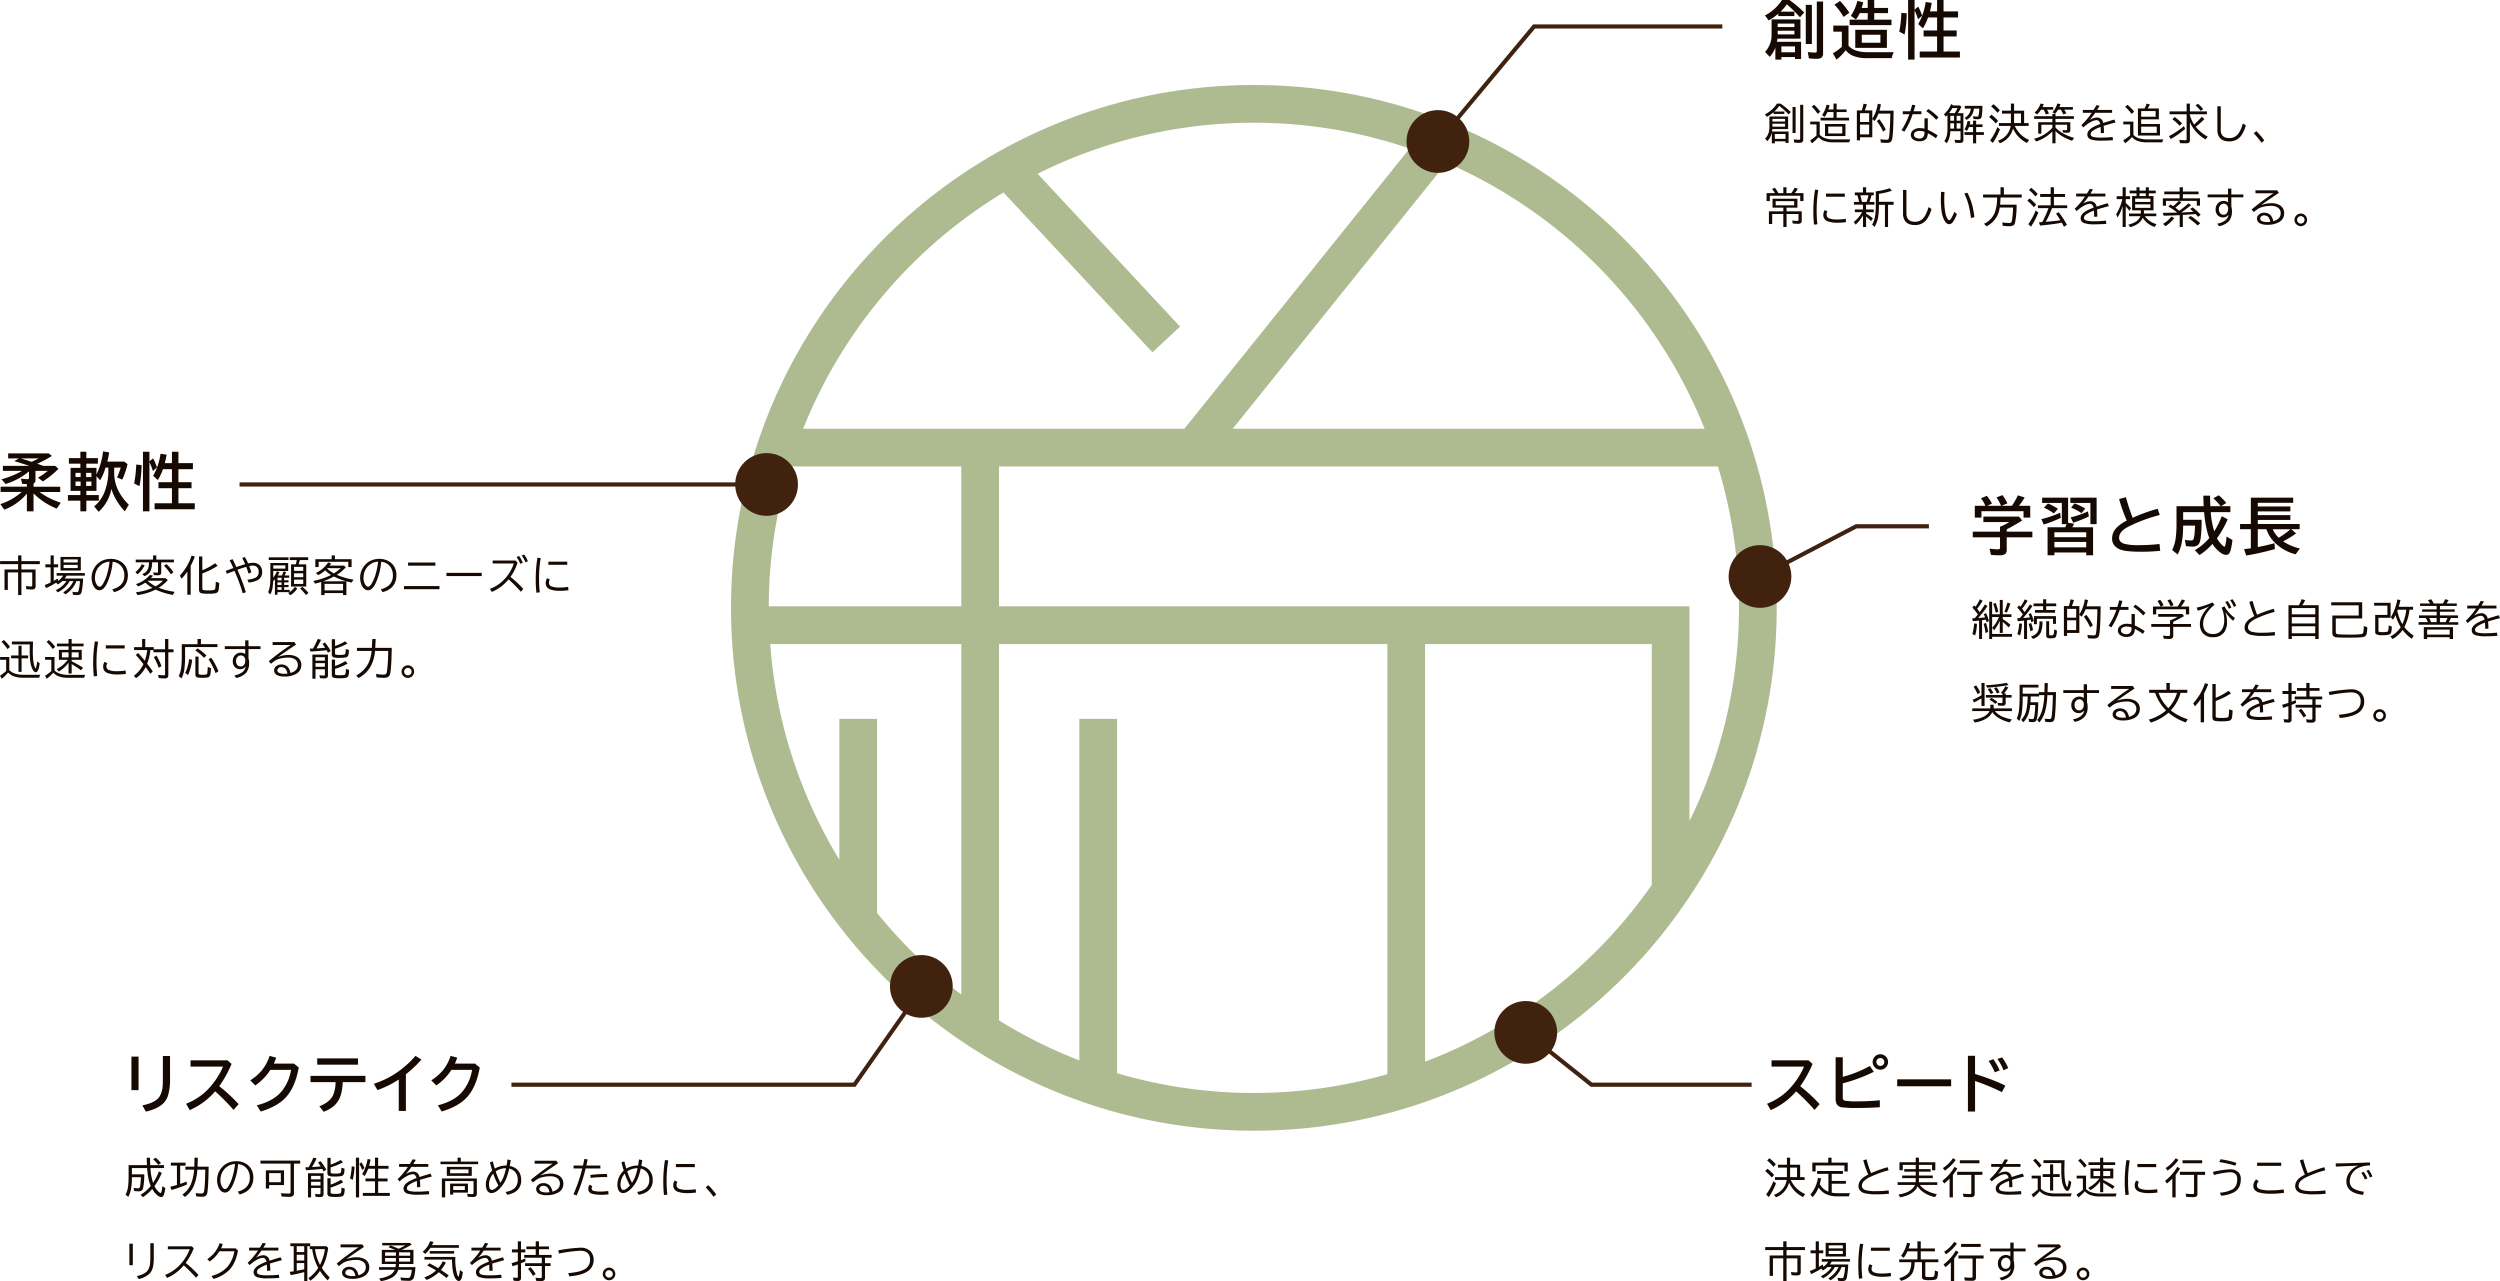 <svg xmlns="http://www.w3.org/2000/svg" width="1195.379" height="612.593"><g data-name="グループ 115" style="isolation:isolate"><g transform="translate(-360.459 -3909.351)"><path data-name="パス 73" d="M960 3950c-137.845 0-250 112.145-250 249.994S822.155 4450 960 4450s250-112.146 250-250.006S1097.845 3950 960 3950m-121.872 249.277v-66.9h343.759a231.619 231.619 0 01-13.611 169.609v-102.709zm-18.025 0H728.05a231.381 231.381 0 0110.063-66.9H820.1zm355.4-84.922H949.9l102.227-127.192a233.236 233.236 0 01123.38 127.191m-335.216-112.985l71.222 76.441 13.179-12.289-68.092-73.091a231.091 231.091 0 01177.861-12.066l-107.7 133.991H744.492a233.355 233.355 0 0195.8-112.986m-60.467 344.522v-92.8H761.8v67.319a230.392 230.392 0 01-33.058-103.11H820.1v167.584a233.958 233.958 0 01-40.278-38.993m114.764 76.626v-169.424h-18.035v163.292a230.939 230.939 0 01-38.423-19.126V4217.3h185.713v205.66a231.07 231.07 0 01-129.253-.445m147.278-5.515v-199.7h108.385v115.177A233.085 233.085 0 011041.866 4417" fill="#5f7722" opacity=".5"/><circle data-name="楕円形 1" cx="15" cy="15" r="15" transform="translate(1033 3962)" fill="#40220f"/><circle data-name="楕円形 2" cx="15" cy="15" r="15" transform="translate(1187 4170)" fill="#40220f"/><circle data-name="楕円形 3" cx="15" cy="15" r="15" transform="translate(1075 4388)" fill="#40220f"/><circle data-name="楕円形 4" cx="15" cy="15" r="15" transform="translate(786 4366)" fill="#40220f"/><circle data-name="楕円形 5" cx="15" cy="15" r="15" transform="translate(712 4126)" fill="#40220f"/></g><g fill="#160901"><path data-name="パス 499" d="M851.363 5.581h6.606v2.095h-7.675V6.563a28.067 28.067 0 01-4.614 3.193l-1.739-2.374a21.377 21.377 0 008.13-7.383h3.54a52.361 52.361 0 017.075 5.977l-2.036 2.273a68.091 68.091 0 00-6.035-5.991l-.234-.209a23.033 23.033 0 01-3.018 3.532zm-1.479 12.92q-.088.762-.234 1.494h11.542v8.232h-2.915v-.952h-6.5v1.23h-2.889v-5.756a14.115 14.115 0 01-2.666 4.438l-2.256-2.373a11.757 11.757 0 003.12-8.115V9.272h13.8v9.229zm.117-2.066h8v-1.729h-8zm0-3.5h8v-1.656h-8zm1.772 9.257v2.8h6.5v-2.8zm11.66-19.878h2.915v18.721h-2.914zm5.274-1.565h3v24.636a2.528 2.528 0 01-.908 2.271 4.2 4.2 0 01-2.258.454 29.768 29.768 0 01-3.618-.205l-.537-3.032a25.937 25.937 0 003.428.264q.659 0 .791-.234a1.637 1.637 0 00.1-.718zm15.155 21.077a7.706 7.706 0 002.989 2.123 16.555 16.555 0 006.035 1h12.641a10.7 10.7 0 00-1 2.856h-11.758a16.956 16.956 0 01-7.076-1.248 9.65 9.65 0 01-3.152-2.508 2.9 2.9 0 00-.205.234 25.378 25.378 0 01-4.2 4.233l-1.743-3a38.514 38.514 0 004.292-3.091V15.13h-4.088v-2.881h7.266zm6.3-18.047h2.886V0h3.12v3.779h6.606v2.49h-6.607v3.149h8.247v2.607h-20.01V9.419h8.643v-3.15h-3.823a13.215 13.215 0 01-1.816 3.032l-2.432-1.714a21.934 21.934 0 003.12-7.163l2.827.688q-.366 1.495-.762 2.667zm12.055 10.47v8.643H887.1v-8.643zm-12 2.344v3.838h8.906v-3.835zm-8.73-8.5a29.681 29.681 0 00-4.346-5.867l2.666-1.743a33.9 33.9 0 014.453 5.61zm33.964-3.164v23.576h-3.089V0h3.091v4.614l1.743-1.436a24.828 24.828 0 011.86 4.292l-1.948 1.772a29.915 29.915 0 00-1.655-4.306zm7.339.527h3.428V-.008h3.093v5.464h6.93v2.893h-6.93v6.226h6.27v2.856h-6.27v7.218h7.822v2.86h-19.219v-2.86h8.306v-7.218h-6.446v-2.856h6.445V8.349h-4.306a24.879 24.879 0 01-2.461 5.171l-2.227-1.992a29.811 29.811 0 003.53-10.562l2.915.41q-.439 2.447-.878 4.087zm-14.661 9.719a53.367 53.367 0 00.952-7.852l.073-1.2 2.549.264a55.555 55.555 0 01-1.025 10.077z"/><path data-name="パス 500" d="M848.395 53.329h4.8v1.162h-5.154v-.842a18.148 18.148 0 01-3.221 2.219l-.918-1.2a14.249 14.249 0 005.762-5.119h1.7l.166.107a38.454 38.454 0 014.756 3.916l-1.085 1.114a41.885 41.885 0 00-4.46-4.082 14.638 14.638 0 01-2.346 2.725zm-.954 8.379a11.236 11.236 0 01-.146 1.2h7.91v5.42h-1.464v-.742h-5.1v.957h-1.438v-5.165a8.81 8.81 0 01-2.119 4.091l-1.1-1.162a7.186 7.186 0 001.787-3.2 10.424 10.424 0 00.273-2.5v-4.895h8.945v6zm.049-1.143h6.051v-1.416h-6.055zm0-2.451h6.051v-1.279h-6.055zm1.151 5.957v2.314h5.1v-2.314zm8.474-12.922h1.465v12.453h-1.465zm3.643-1.025h1.465v16.525a1.559 1.559 0 01-.508 1.328 2.456 2.456 0 01-1.426.313 22.327 22.327 0 01-2.354-.117l-.273-1.543a19.612 19.612 0 002.441.2q.469 0 .576-.2a1.1 1.1 0 00.078-.5zm9.342 14.325a6.77 6.77 0 001.895 1.348 10.952 10.952 0 004.785.85h7.939a6.094 6.094 0 00-.5 1.4h-7.478a12.1 12.1 0 01-5.039-.869 7.56 7.56 0 01-2.217-1.611 19.454 19.454 0 01-3.105 2.979l-.859-1.416a26.066 26.066 0 003.037-2.314v-5.325h-3v-1.358h4.541zm4.16-12.119h2.431v-2.781h1.5v2.784h4.76v1.26h-4.756v2.7h5.938v1.3h-13.6v-1.3h6.158v-2.7h-2.91a12.292 12.292 0 01-1.328 2.314l-1.2-.859a14.756 14.756 0 002.139-5.01l1.426.332q-.265 1.079-.558 1.963zm8.145 6.973v5.762h-9.764v-5.76zm-8.223 1.221v3.281h6.7v-3.279zm-5.041-6.075a22.026 22.026 0 00-2.881-3.467l1.181-.876a22.981 22.981 0 012.939 3.32zm34.732-.127h-5.662a13.736 13.736 0 01-1.9 3.545l-1.07-.945v8.711h-5.858v1.455h-1.524V52.792h2.363a20.55 20.55 0 00.8-3.2l1.641.283a26.7 26.7 0 01-1 2.92h3.578v3.981l.107-.146a17.775 17.775 0 002.493-7.022l1.523.283a27.245 27.245 0 01-.693 3.037h6.748q-.089 10.86-.678 13.521a2.29 2.29 0 01-.9 1.533 3.52 3.52 0 01-1.777.342q-1.143 0-2.686-.156l-.3-1.582a22.8 22.8 0 002.91.234q.82 0 1.055-.4a11.5 11.5 0 00.4-2.627q.293-3.35.41-8.4zm-14.492-.2v4.227h4.36v-4.22zm0 5.459v4.688h4.36v-4.681zm11.017 3.368a24.488 24.488 0 00-3-5.039l1.182-.937a27.916 27.916 0 013.115 5zm19.8-6.377h1.583v5.5a29.352 29.352 0 014.7 2.676l-.84 1.348a29.388 29.388 0 00-3.857-2.4q-.052 3.853-3.943 3.853a5.146 5.146 0 01-2.9-.752 2.646 2.646 0 01-1.25-2.334 2.724 2.724 0 01.732-1.885 4.779 4.779 0 013.721-1.309 8.86 8.86 0 012.051.264zm0 6.436a6.867 6.867 0 00-2.285-.42 3.838 3.838 0 00-1.758.352 1.621 1.621 0 00-1 1.494 1.533 1.533 0 00.752 1.318 3.378 3.378 0 001.924.479 2.143 2.143 0 002-1.074 2.956 2.956 0 00.361-1.5zm-10.38-9.816h3.6q.439-1.445.859-3.1l1.563.215q-.4 1.455-.84 2.881h3.721v1.4h-4.18a36.606 36.606 0 01-3.984 8.4l-1.338-.781a33.755 33.755 0 003.74-7.617h-3.141zm15.986 4.1a27.819 27.819 0 00-4.727-4.121l.928-1.064a28.812 28.812 0 014.873 3.984zm10.368-3.182h2.627v12.7a1.479 1.479 0 01-.469 1.27 2.057 2.057 0 01-1.2.273 22.706 22.706 0 01-2.3-.137l-.234-1.406a16.587 16.587 0 002.266.166q.42 0 .5-.137a.9.9 0 00.068-.43v-3.676h-4.889a10.534 10.534 0 01-1.68 5.752l-1.183-1.016a8.646 8.646 0 001.347-3.42 17.2 17.2 0 00.156-2.5v-6.58l-.088.088a10.249 10.249 0 01-.752.732l-.84-1.182a11.865 11.865 0 003.419-4.858l1.006.664h3.215l.684.7a20.232 20.232 0 01-1.653 2.997zm-1.831 1.26h-1.8v2.363h1.8zm1.24 0v2.363h1.836V55.37zm-1.24 3.564h-1.8v2.559h1.8zm1.24 0v2.559h1.836v-2.559zm-.937-4.824a17.118 17.118 0 001.357-2.422h-2.48a19.312 19.312 0 01-1.611 2.422zm9.17-2.2a6.691 6.691 0 01-3.457 5.4l-.972-.961a5.732 5.732 0 002.373-2.314 6.156 6.156 0 00.605-2.119h-2.881v-1.283h8.4a27.472 27.472 0 01-.361 5.166 1.476 1.476 0 01-.742 1.016 2.575 2.575 0 01-1.123.2q-.869 0-2.031-.117l-.225-1.328a12.276 12.276 0 001.914.166q.537 0 .664-.244a13.756 13.756 0 00.4-3.574zm-.4 7.559v-1.775h1.484v1.777h3.018v1.3h-3.018v2.4h3.7v1.338h-3.7v4.04h-1.48V64.51h-4.1v-1.338h4.1v-2.4h-1.982a11.632 11.632 0 01-.937 1.865l-1.162-.82a11.389 11.389 0 001.444-3.986l1.338.186q-.127.82-.283 1.455zm19.957.732a13.417 13.417 0 002.686 3.906 12.654 12.654 0 004.16 2.813l-.986 1.445a13.772 13.772 0 01-6.7-6.934 10.1 10.1 0 01-6.26 7.07l-.937-1.24a8.8 8.8 0 006.084-7.061h-5.625v-1.351h5.723v-4.544h-4.275v-1.377h4.277v-3.379h1.523v3.379h4.8v5.921h2.158v1.357zm2.979-5.9h-3.309v4.548h3.311zm-11.25-.381a21.277 21.277 0 00-3.047-3.037l1.088-1.07a19.979 19.979 0 013.076 2.92zm-.84 5.107a23.448 23.448 0 00-3.141-3.078l1.064-1.113a20.648 20.648 0 013.213 2.979zm-2.686 8.135a27.346 27.346 0 003.477-6.377l1.24 1.055a32 32 0 01-3.437 6.523zm31.267-6.158a16.356 16.356 0 004.053 3.027 28.1 28.1 0 004.827 1.918l-.957 1.377a29.567 29.567 0 01-4.883-2.277 15.861 15.861 0 01-2.969-2.314l-.068-.068v5.879h-1.5V62.86a19.19 19.19 0 01-7.748 4.789l-1-1.3a17.618 17.618 0 008.74-5.254v-1.446h-5.254v4.258h-1.523v-5.481h6.782v-1.577h-8.7v-1.284h8.7v-1.016h1.5v1.016h8.8v1.284h-8.8v1.577h7.08v3.838a1.1 1.1 0 01-.459 1.006 2.148 2.148 0 01-1.074.2 13.972 13.972 0 01-1.914-.1l-.293-1.24a10.331 10.331 0 001.719.137q.361 0 .439-.137a.749.749 0 00.059-.342v-2.139h-5.557zm-4.05-8.555q.5.879.928 1.836l-1.484.469a18.317 18.317 0 00-1.045-2.3h-1.249a11.9 11.9 0 01-1.9 2.285l-1.182-.947a9.513 9.513 0 002.817-4.262l1.563.244q-.293.762-.605 1.416h5.127v1.259zm8.193 0a16.751 16.751 0 011.057 1.739l-1.465.518a17.6 17.6 0 00-1.2-2.256h-1.309a10.48 10.48 0 01-1.526 2.041l-1.123-.859a10.442 10.442 0 002.275-4.122l1.543.244q-.283.83-.547 1.436h6.465v1.259zm8.922.117h5.156q.771-1.23 1.338-2.256l1.543.254q-.4.7-1.084 1.807l-.117.2h7.158v1.373h-8.076a30.131 30.131 0 01-2.725 3.486 6.893 6.893 0 013.516-1.23 2.935 2.935 0 013.047 2.607q2.686-.889 5.3-1.641l.615 1.387q-3.809 1.006-5.713 1.631.156 1.436.176 3.389l-1.543.1v-.3q-.01-1.787-.078-2.676a14.98 14.98 0 00-3.76 1.855 2.153 2.153 0 00-1.016 1.621q0 .928 1.25 1.3a15.287 15.287 0 003.838.322 51.728 51.728 0 005.41-.3l.2 1.543q-2.793.215-5.615.215a15.375 15.375 0 01-4.834-.537 2.43 2.43 0 01-1.836-2.373q0-1.953 2.686-3.506a24.268 24.268 0 013.506-1.543 3.092 3.092 0 00-.635-1.348 1.6 1.6 0 00-1.221-.5 6.417 6.417 0 00-2.764.928 16.551 16.551 0 00-3.467 2.539l-.957-1.074a34.089 34.089 0 003.537-3.913q.381-.488 1.309-1.846l.1-.137h-4.238zm24.176 11.895a5.981 5.981 0 002.422 1.572 12.959 12.959 0 004.18.615h7.734a5.2 5.2 0 00-.518 1.4h-7.236a12.027 12.027 0 01-5.068-.869 6.99 6.99 0 01-2.168-1.631q-.039.049-.342.371a18.665 18.665 0 01-2.949 2.588l-.9-1.436a24.375 24.375 0 003.2-2.266l.078-.068v-5.246h-3.262v-1.358h4.824zm5.332-12.612a18.263 18.263 0 001.006-2.3l1.563.4a17.431 17.431 0 01-1.074 1.9h5.352v5.22h-8.457v2.236h8.994v5.508h-10.538V51.849zm-1.611 1.26v2.72h6.914v-2.725zm0 7.441v2.969h7.451v-2.97zm-4.541-6.074a28.222 28.222 0 00-3.106-3.427l1.1-.928a22.508 22.508 0 013.193 3.242zm27.838.566q.029.107.078.273a16.182 16.182 0 001.953 4.219 33.015 33.015 0 003.633-3.685l1.277 1.054a30.576 30.576 0 01-4.16 3.691 18.232 18.232 0 005.752 4.736l-1.055 1.338a18.119 18.119 0 01-7.48-8.223v8.486a1.468 1.468 0 01-.488 1.309 1.738 1.738 0 01-.8.244q-.273.029-1.436.029-1.113 0-1.982-.088l-.371-1.576q2.295.225 2.988.225.391 0 .479-.215a1.352 1.352 0 00.049-.41v-11.8h-8.164V53.27h8.168v-3.721h1.563v3.721h8.137v1.379h-8.145zm-4.942 5.107a22.282 22.282 0 00-3.437-3.135l1.12-1.065a28.463 28.463 0 013.516 3.047zm-5.059 4.941a37.85 37.85 0 007.139-4.775l.586 1.334a44.271 44.271 0 01-6.885 4.844zm15.142-12.064a16.309 16.309 0 00-2.461-2.656l1.2-.762a18.591 18.591 0 012.48 2.559zm8-2.217h1.621v11.279q0 3.955 4.17 3.955a5.151 5.151 0 003.242-1.123q1.924-1.494 3.145-5.889l1.426.9a15.039 15.039 0 01-2.373 5.127 6.755 6.755 0 01-5.557 2.549q-3.428 0-4.824-2.148a6.123 6.123 0 01-.85-3.389zm21.138 17.44a38.233 38.233 0 00-3.74-4.482l1.2-1.084a33.437 33.437 0 013.818 4.424zm-227.174 24.1h2.336a19.714 19.714 0 001.582-2.617l1.514.518a19.963 19.963 0 01-1.436 2.1h4.14v3.8h-1.564v-2.558h-14.531v2.557h-1.562v-3.8h4.023a14.256 14.256 0 00-1.426-2l1.387-.576a14.334 14.334 0 011.65 2.576h2.383v-2.8h1.5zm5.236 2.679v4.268h-5.2v1.753h7.256v4.473a1.431 1.431 0 01-.4 1.143 2.4 2.4 0 01-1.5.342q-.85 0-2.393-.137l-.263-1.442a17.337 17.337 0 002.432.205q.4 0 .508-.137a.589.589 0 00.078-.342v-2.841h-5.718v6.236h-1.54v-6.24h-5.332v4.795h-1.562v-6.055h6.894v-1.754h-5.16v-4.267zm-10.392 1.142v2h8.848v-2zm18.336 11.26a54.976 54.976 0 01-.332-6.221 63.949 63.949 0 01.811-10.518l1.563.156a57.473 57.473 0 00-.786 10.04 54.827 54.827 0 00.342 6.318zm5.7-14.863h9.036v1.5h-9.033zm9.619 13.643a26.2 26.2 0 01-4.131.283 12.9 12.9 0 01-4.707-.7 3.434 3.434 0 01-1.094-.693 2.979 2.979 0 01-.947-2.256 4.283 4.283 0 01.674-2.373l1.318.625a2.885 2.885 0 00-.43 1.6 1.746 1.746 0 001.221 1.7 9.97 9.97 0 003.682.537 25.916 25.916 0 004.251-.325zm9.566-8.34v2.279h3.671v1.3h-3.668v.654a28.819 28.819 0 013.232 2.285l-.84 1.318q-1.26-1.25-2.393-2.168v5.01h-1.493v-5.61a17.014 17.014 0 01-3.5 4.463l-.9-1.279a14.631 14.631 0 003.984-4.678h-3.48v-1.295h3.9V97.87h-4.32v-1.321h2.441q-.3-1.484-.791-3.184h-1.23V92.03h3.887v-2.481h1.514v2.48h3.657v1.338h-1.06a22.956 22.956 0 01-1.045 3.182h2.412v1.318zm-2.729-4.502l.029.117q.312 1.064.723 3.066h2.207a28.586 28.586 0 00.938-3.184zm8.877 4.561a38.465 38.465 0 01-.352 5.664 13.584 13.584 0 01-1.729 4.893l-1.182-1.074a12.162 12.162 0 001.523-4.763 42.688 42.688 0 00.234-4.961v-6.195a31.549 31.549 0 006.68-1.5l.986 1.221a34.517 34.517 0 01-6.162 1.465v3.818h7.025v1.436h-2.67v10.611h-1.484V97.928zm11.523-7.12h1.621v11.279q0 3.955 4.17 3.955a5.151 5.151 0 003.242-1.123q1.924-1.494 3.145-5.889l1.426.9a15.039 15.039 0 01-2.373 5.127 6.755 6.755 0 01-5.557 2.549q-3.428 0-4.824-2.148a6.123 6.123 0 01-.85-3.389zm25.762 11.494a14.371 14.371 0 01-1.862 3.746 2.313 2.313 0 01-1.807 1.143q-1.445 0-2.5-2.178a12.846 12.846 0 01-1.165-3.965 43.764 43.764 0 01-.352-5.879q0-1.68.127-3.467l1.621.117q-.107 1.592-.107 3.076a34.578 34.578 0 00.518 6.895 8.229 8.229 0 001.025 2.813q.469.7.82.7t.859-.762a15.746 15.746 0 001.561-3.235zm6.719 1.924a49.41 49.41 0 00-1.221-6.523 30.774 30.774 0 00-1.953-5.176l1.475-.361a30.722 30.722 0 012.2 5.518 42.978 42.978 0 011.143 6.143zm14.119-9.785q0 1.465-.186 3.408h7.881a41.945 41.945 0 01-.752 8.721 1.942 1.942 0 01-.967 1.27 4.1 4.1 0 01-1.816.313 23.232 23.232 0 01-3.066-.186l-.264-1.6a26.6 26.6 0 003.262.264 1.282 1.282 0 001.064-.342 5.135 5.135 0 00.43-1.7 46.612 46.612 0 00.43-5.342h-6.387a13.3 13.3 0 01-1.152 3.857 11.9 11.9 0 01-5.207 5.144l-1.123-1.26a10.171 10.171 0 005.117-5.273 21.976 21.976 0 001.113-7.275h-6.709v-1.435h8.34v-3.457h1.6v3.457h8.535v1.436zm24.625 5.088a1.146 1.146 0 01-.049.137 42.212 42.212 0 01-2.842 6.211l-.088.166 1.484-.117q3.066-.254 5.518-.605-.9-1.475-2.1-3.174l1.26-.693a37.879 37.879 0 013.945 6.055l-1.426.9q-.566-1.172-1-1.924l-.205.039q-4.1.771-10.215 1.328l-.518-1.582.8-.049q.381-.02.781-.049.6-1.055 1.416-2.852.967-2.109 1.543-3.789h-5.049v-1.34h6.1v-4.043h-5.02v-1.377h5.02v-3.223h1.563v3.223h5.322v1.377h-5.322v4.043h6.357v1.338zm-7.961-5.581a20.416 20.416 0 00-3.037-3.125l1.035-1.035a19.561 19.561 0 013.125 2.979zm-.723 5.1a25.286 25.286 0 00-3.115-3.086l1.064-1.094a20.48 20.48 0 013.174 3zm-2.641 8.137a30.878 30.878 0 003.525-6.553l1.26.977a33.922 33.922 0 01-3.506 6.758zm22.867-14.619h5.156q.771-1.23 1.338-2.256l1.543.254q-.4.7-1.084 1.807l-.117.2h7.158v1.377h-8.071a30.131 30.131 0 01-2.725 3.486 6.893 6.893 0 013.516-1.23 2.935 2.935 0 013.047 2.607q2.686-.889 5.3-1.641l.615 1.387q-3.809 1.006-5.713 1.631.156 1.436.176 3.389l-1.543.1v-.3q-.01-1.787-.078-2.676a14.98 14.98 0 00-3.76 1.855 2.153 2.153 0 00-1.016 1.621q0 .928 1.25 1.3a15.287 15.287 0 003.838.322 51.727 51.727 0 005.41-.3l.2 1.543q-2.793.215-5.615.215a15.375 15.375 0 01-4.834-.537 2.43 2.43 0 01-1.836-2.373q0-1.953 2.686-3.506a24.268 24.268 0 013.506-1.543 3.092 3.092 0 00-.635-1.348 1.6 1.6 0 00-1.221-.5 6.417 6.417 0 00-2.764.928 16.551 16.551 0 00-3.467 2.539l-.957-1.074a34.089 34.089 0 003.53-3.918q.381-.488 1.309-1.846l.1-.137h-4.238zm22.233 5.957l-.049.176a24.087 24.087 0 01-2.354 5.3l-.693-1.6a22.589 22.589 0 002.939-7.178h-2.686v-1.4h2.843v-4.273h1.484v4.277h2.1v1.4h-2.1v1.853a30.123 30.123 0 012.539 2.4l-.82 1.318a23.26 23.26 0 00-1.719-2.109v9.854h-1.484zm12.52-4.775h2.246v6.826h-4.58v1.514h5.918v1.3h-5.469a10 10 0 005.527 3.779l-.84 1.338a10.113 10.113 0 01-5.7-4.385q-1.406 3.262-6 4.492l-.859-1.24a11.011 11.011 0 003.7-1.465 5.716 5.716 0 002.041-2.52h-5.469v-1.3h5.664v-1.513h-4.18v-6.826h2.119V92.43h-3.281v-1.281h3.281v-1.6h1.426v1.6h3.018v-1.6h1.436v1.6h3.311v1.279h-3.311zm-1.436 0V92.43h-3.018v1.319zm2.2 1.2h-7.295v1.6h7.295zm-7.295 2.764v1.68h7.295v-1.68zm22.818-2.881h8.184v3.517h-1.541v-2.3h-8.55l1.24.645a22.548 22.548 0 01-2.871 2.559l-.088.059q1.016.742 1.914 1.475l.1-.068a52.062 52.062 0 004.268-3.467l1.279.8a50.734 50.734 0 01-4.727 3.545q3.389-.146 4.971-.244l.84-.059q-.684-.654-1.523-1.387l1.162-.762a24.122 24.122 0 013.828 3.584l-1.221.957q-.654-.781-1.2-1.348l-.947.088q-.713.059-1.826.137-2.393.146-3.311.205v5.781h-1.5v-5.679q-2.783.166-7.676.283l-.439-1.377q4.414-.059 5.889-.1.381-.01.625-.02h.176l.078-.059.088-.059-1.23-.9a22.535 22.535 0 00-2.959-1.846l1.035-1.025q.742.459 1.26.811a17.78 17.78 0 002.665-2.529h-6.045v2.324h-1.523v-3.54h8.018v-1.944h-7.354v-1.3h7.354v-2.04h1.563v2.041h7.5v1.3h-7.5zm-9.482 12.178a12.347 12.347 0 003.965-3.457l1.377.732a15.942 15.942 0 01-4.219 3.887zm16.523.8a38.4 38.4 0 00-4.482-3.643l1.123-.918a39.873 39.873 0 014.639 3.5zm14.552-17.645h1.582v2.822h5.742v1.377h-5.742v4.463a6.2 6.2 0 01.283 1.895 7.447 7.447 0 01-1.37 4.927 8.575 8.575 0 01-4.834 2.52l-.82-1.24a8.581 8.581 0 003.975-1.66 4.552 4.552 0 001.445-2.607 3.21 3.21 0 01-2.588 1.309 3.5 3.5 0 01-2.588-1 3.93 3.93 0 01-1.025-2.92 4.284 4.284 0 01.635-2.246 3.456 3.456 0 01.605-.732 3.7 3.7 0 012.588-1.006 3.527 3.527 0 012.109.674v-2.377h-9.756v-1.377h9.759zm.039 9.785v-.322a2.273 2.273 0 00-.381-1.3 2 2 0 00-1.748-.937 2.023 2.023 0 00-1.23.42 2.615 2.615 0 00-1.055 2.236 2.964 2.964 0 00.5 1.787 2 2 0 001.738.82 1.974 1.974 0 001.816-1.133 3.278 3.278 0 00.357-1.572zm13.072-8.945h10.4l.8 1.221q-5.156 3.438-8.555 5.879a13.713 13.713 0 014.932-.937 7.931 7.931 0 013.9.869 4.25 4.25 0 012.246 3.994 4.675 4.675 0 01-2.8 4.355 11.183 11.183 0 01-5.2 1.1 7.835 7.835 0 01-3.428-.615 2.535 2.535 0 01-1.572-2.393 2.408 2.408 0 01.856-1.829 3.7 3.7 0 012.6-.928 3.95 3.95 0 013.242 1.426 5.766 5.766 0 011.1 2.637q3.535-1.045 3.535-3.77a3.113 3.113 0 00-1.4-2.793 5.839 5.839 0 00-3.262-.791 16.246 16.246 0 00-3.477.4 8.36 8.36 0 00-2.4.859 13.909 13.909 0 00-2.295 1.719l-1.064-1.24q2.432-2.061 5.84-4.551 2.686-1.953 4.639-3.213h-8.643zm7.1 15.078q-.537-3.086-2.9-3.086a1.884 1.884 0 00-1.7.8 1.331 1.331 0 00-.234.752q0 .889 1.162 1.3a6.7 6.7 0 002.256.322 13.153 13.153 0 001.413-.088zm14.6-3.975a2.956 2.956 0 011.113.225 3.015 3.015 0 011.191.9 3.025 3.025 0 01-2.344 4.922 3.062 3.062 0 01-3-3.037 2.808 2.808 0 01.361-1.377 3.03 3.03 0 012.676-1.631zm-.039 1.24a1.712 1.712 0 00-.918.273 1.693 1.693 0 00-.84 1.523 1.781 1.781 0 001.787 1.768 1.7 1.7 0 00.83-.215 1.673 1.673 0 00.938-1.572 1.7 1.7 0 00-.635-1.357 1.724 1.724 0 00-1.17-.419z"/></g><g fill="#160901"><path data-name="パス 501" d="M949.309 241.863a15.255 15.255 0 00-2.08-3.6l2.783-1.2a22.34 22.34 0 012.461 3.716l-2.315 1.084h6.65q-.073-.161-.132-.308a19.942 19.942 0 00-2.05-3.706l2.827-1.113a18.9 18.9 0 012.4 3.926l-2.8 1.2h4.937a38.565 38.565 0 002.871-5.01l3.237 1.025a39.362 39.362 0 01-2.739 3.984h5.405v5.64h-3.203v-3.062h-20.127v3.062h-3.179v-5.64zm10.21 11.235v1.128h12.26v2.7h-12.26v5.928a2.562 2.562 0 01-.7 2.021 4.222 4.222 0 01-2.681.63q-2.285 0-4.175-.19l-.662-2.959q2.94.322 4.087.322.645 0 .806-.308a1.588 1.588 0 00.117-.688v-4.761h-13.023v-2.7h13.023v-2.344a27.012 27.012 0 004.438-2.256h-12.393v-2.602h17.037l1.508 1.83a80.144 80.144 0 01-7.382 4.249zm29.349-15.149v12l2.856.483q-.322.747-.835 1.685h9.917v13.388h-3.265v-1.333H982.32v1.333h-3.266v-13.388h8.467q.381-.864.586-1.494h-2.242v-10.152h-9.419v-2.522zm-6.548 16.541v2.359h15.221v-2.359zm0 4.644v2.578h15.221v-2.579zm20.186-21.185v12.671h-2.974v-10.149h-9.591v-2.522zm-20.449 7.547a23.353 23.353 0 00-4.746-2.739l1.918-2.008a23.541 23.541 0 014.775 2.549zm13.228-.161a26.1 26.1 0 00-4.98-2.607l1.611-2.036a25.422 25.422 0 015.142 2.52zm-19.176 2.885a48.144 48.144 0 008.932-3.061l.337 2.432a54.679 54.679 0 01-8.188 3.208zm13.975-.835a41.4 41.4 0 008.257-2.856l.469 2.4a59.337 59.337 0 01-7.471 3zm42.826 15.982a86.06 86.06 0 01-8.965.454q-6.826 0-9.565-.864a7.127 7.127 0 01-3.149-1.875 5.027 5.027 0 01-1.334-3.533 7.354 7.354 0 011.875-4.922 17.153 17.153 0 015.142-3.691 77.121 77.121 0 01-3.662-10.342l3.267-.85a94.19 94.19 0 003.222 9.846 77.454 77.454 0 0111.968-4.321l.981 2.974a75.936 75.936 0 00-13.8 5 21.189 21.189 0 00-3.018 1.655q-2.622 1.919-2.622 4.263 0 2.036 2.432 2.842a26.745 26.745 0 007.236.659 84.319 84.319 0 009.653-.557zm28.9-21.328l-.19-.234a27.943 27.943 0 00-3.325-3.545l2.578-1.436a23.876 23.876 0 013.633 3.662l-2.476 1.553h4.424v2.827h-9.375a41.655 41.655 0 001.655 9.2 41.145 41.145 0 003.6-7.222l2.827 1.436a46 46 0 01-5.1 9.082 12.221 12.221 0 003.018 3.75 1.151 1.151 0 00.542.308q.249 0 .454-.879a27.988 27.988 0 00.542-4l2.824 1.655a30.444 30.444 0 01-.937 5.186q-.615 1.948-2.08 1.948a4.933 4.933 0 01-2.637-1.04 14.712 14.712 0 01-3.882-4.248 30.349 30.349 0 01-6.226 5.391l-2.2-2.4a26.115 26.115 0 006.914-5.8 17.932 17.932 0 01-.952-2.812 58.084 58.084 0 01-1.538-9.551h-10.027v3.677h8.848q-.059 7.6-.776 10.254a3.265 3.265 0 01-1.333 2.036 4.326 4.326 0 01-2.314.513q-.85 0-3.076-.205l-.513-3a18.8 18.8 0 002.9.278 1.209 1.209 0 001.2-.586q.542-1.1.762-6.533h-5.7q.017 9.118-2.633 13.821l-2.638-2.154a16.963 16.963 0 001.67-5.405 49.046 49.046 0 00.425-7.046v-8.481h13.008q-.117-1.948-.19-5.039h3.237q0 1.919.132 5.039zm29.873 16.831a24.716 24.716 0 008.013 3.4l-2.037 2.779a21.706 21.706 0 01-10.532-6.182 16.458 16.458 0 01-3.428-5.815h-4.131v8.511q3.765-.688 7.983-1.816l.205 2.783a120.934 120.934 0 01-13.715 3.093l-1.04-3.032q2.319-.294 3.24-.442v-9.1h-5.156v-2.49h5.156v-12.61h20.244v2.461h-16.917v1.743h15.573v2.373h-15.573v1.772h15.573v2.314h-15.573v1.948h20.01v2.49h-4l2.314 2.007a51.878 51.878 0 01-6.209 3.813zm-2.109-1.729a45.447 45.447 0 005.667-4.087h-8.54a12.544 12.544 0 002.872 4.087z"/><path data-name="パス 502" d="M945.725 293.805a24.51 24.51 0 00-2.666-3.271l.9-1.084q.361.381.625.674a24.312 24.312 0 002.117-3.575l1.3.723a32.948 32.948 0 01-2.617 3.8q.4.508 1.191 1.631 1.24-1.641 2.578-3.73l1.162.84a48.319 48.319 0 01-4.474 5.682q2.2-.156 3.34-.283-.312-.863-.624-1.543l1.084-.52a20.467 20.467 0 011.357 3.8l-1.143.6q-.137-.615-.322-1.26l-.488.078q-.859.146-1.328.205v8.977h-1.416v-8.8q-1.572.176-3 .254l-.3-1.377 1.22-.053q.635-.693 1.426-1.67zm10.068 1.221h-3.252v8.105h9.492v1.358h-9.492v1.06h-1.4v-17.837h1.4v6h3.662v-6.863h1.416v6.859h4.141v1.318h-4.141v1.006a26.363 26.363 0 013.7 2.754l-.878 1.22a30.368 30.368 0 00-2.822-2.627v5.27h-1.416v-5.9a17.84 17.84 0 01-2.725 4.609l-.9-1.2a15.217 15.217 0 003.215-5.132zm-12.715 8.144a23.051 23.051 0 00.863-5.078l1.338.176a22.006 22.006 0 01-.859 5.557zm6.3-.479l-.068-.459a31.687 31.687 0 00-.83-3.965l1.143-.4a26.5 26.5 0 011.018 4.282zm4.863-9.726a29.046 29.046 0 00-1.182-4.2l1.2-.479a27.175 27.175 0 011.221 4.219zm4.18-.439a37.424 37.424 0 001.436-4.4l1.367.469a31.361 31.361 0 01-1.66 4.336zm8.8 1.279a24.51 24.51 0 00-2.666-3.271l.9-1.084q.361.381.625.674a24.312 24.312 0 002.121-3.575l1.289.723a31.023 31.023 0 01-2.607 3.8q.4.508 1.191 1.631 1.23-1.631 2.578-3.73l1.162.84a48.61 48.61 0 01-4.473 5.682q2.324-.156 3.252-.273-.252-.753-.614-1.553l1.074-.52a19.529 19.529 0 011.406 3.818l-1.182.6q-.166-.723-.332-1.26-.605.107-1.709.264v8.978h-1.435v-8.8q-1.572.176-3 .254l-.3-1.377 1.221-.059q.635-.693 1.426-1.67zm9.691-5.256v-2h1.484v2h4.795v1.3h-4.795v1.818h4.238v1.3h-9.6v-1.3h3.877v-1.818h-4.559v-1.3zm6.152 6.055v3.682h-1.416v-2.4h-7.7v2.559h-1.4v-3.839zm-18.466 8.586a20.109 20.109 0 00.879-5.1l1.318.156a22.964 22.964 0 01-.879 5.6zm6.2-1.338a23.878 23.878 0 00-.781-3.564l1.182-.381a19.566 19.566 0 01.9 3.359zm7.607-4.844h1.4v6.2q0 .4.176.518a1.514 1.514 0 00.664.088q1.025 0 1.211-.332a6.055 6.055 0 00.313-2.207l.02-.3 1.318.537a6.994 6.994 0 01-.527 3.027 1.424 1.424 0 01-.947.566 7.669 7.669 0 01-1.455.107 3.524 3.524 0 01-1.719-.273 1.232 1.232 0 01-.449-1.113zm-7.284 7.286a4.952 4.952 0 003.34-2.451 12.376 12.376 0 00.693-4.736h1.445a13.474 13.474 0 01-.82 5.439 6.193 6.193 0 01-3.74 2.939zm31.754-12.969h-5.664a13.736 13.736 0 01-1.9 3.545l-1.07-.948v8.711h-5.858v1.455h-1.524v-14.296h2.363a20.55 20.55 0 00.8-3.2l1.641.283a26.7 26.7 0 01-1 2.92h3.578v3.981l.107-.146a17.775 17.775 0 002.493-7.022l1.523.283a27.245 27.245 0 01-.693 3.037h6.748q-.089 10.86-.678 13.521a2.29 2.29 0 01-.9 1.533 3.52 3.52 0 01-1.777.342q-1.143 0-2.686-.156l-.3-1.582a22.8 22.8 0 002.91.234q.82 0 1.055-.4a11.5 11.5 0 00.4-2.627q.293-3.35.41-8.4zm-14.492-.2v4.224h4.358v-4.22zm0 5.459v4.688h4.358v-4.684zm11.015 3.365a24.488 24.488 0 00-3-5.039l1.182-.937a27.916 27.916 0 013.115 5zm19.8-6.377h1.583v5.5a29.352 29.352 0 014.7 2.676l-.84 1.348a29.388 29.388 0 00-3.857-2.4q-.052 3.853-3.943 3.853a5.146 5.146 0 01-2.9-.752 2.646 2.646 0 01-1.25-2.334 2.724 2.724 0 01.732-1.885 4.779 4.779 0 013.721-1.309 8.86 8.86 0 012.051.264zm0 6.436a6.867 6.867 0 00-2.285-.42 3.838 3.838 0 00-1.758.352 1.621 1.621 0 00-1 1.494 1.533 1.533 0 00.752 1.318 3.378 3.378 0 001.924.479 2.143 2.143 0 002-1.074 2.956 2.956 0 00.361-1.5zm-10.38-9.816h3.6q.439-1.445.859-3.1l1.563.215q-.4 1.455-.84 2.881h3.721v1.4h-4.18a36.606 36.606 0 01-3.984 8.4l-1.338-.781a33.755 33.755 0 003.74-7.617h-3.141zm15.986 4.1a27.819 27.819 0 00-4.727-4.121l.928-1.064a28.812 28.812 0 014.873 3.984zm8.258-4.268l-.068-.176a11.452 11.452 0 00-1.435-2.459l1.338-.625a14.732 14.732 0 011.621 2.6l-1.4.664h8.086l.049-.078a27.964 27.964 0 002.034-3.362l1.523.537a27.042 27.042 0 01-1.982 2.9h3.913v3.76h-1.55v-2.46h-14.2v2.461h-1.542v-3.76zm6.079 7.287v1.045h8.5v1.377h-8.5v4.238a1.464 1.464 0 01-.449 1.182 2.362 2.362 0 01-1.484.361q-1.143 0-2.568-.117l-.381-1.484a26.308 26.308 0 002.7.205q.459 0 .566-.225a1.045 1.045 0 00.088-.479v-3.681h-8.972v-1.377h8.965v-1.768a15.62 15.62 0 003.594-1.66h-9.241v-1.338h11.543l.8.977q-2.9 1.699-5.161 2.744zm-1.26-7.383a17.234 17.234 0 00-1.5-2.842l1.349-.556a16.718 16.718 0 011.563 2.764zm12.467.615a36.959 36.959 0 007.578-2.5l.938 1.182a16.226 16.226 0 00-4.614 5.524 7.8 7.8 0 00-.8 3.32 5.972 5.972 0 00.7 3.193 4.481 4.481 0 004.092 1.875 4.64 4.64 0 004.18-2.148 8.378 8.378 0 001.084-4.58 13.563 13.563 0 00-1.24-5.811l1.318-.693a17.145 17.145 0 002.871 3.76 18.749 18.749 0 002.207 1.836l-.859 1.318a16.253 16.253 0 01-3.76-4.336 15.809 15.809 0 01.82 4.717 8.569 8.569 0 01-1.221 4.922 6.228 6.228 0 01-5.508 2.559 5.955 5.955 0 01-5.088-2.236 6.917 6.917 0 01-1.162-4.248 8.4 8.4 0 01.918-3.574 14.428 14.428 0 013.557-4.674 31.869 31.869 0 01-5.479 2.061zm15.381.527a17.3 17.3 0 00-1.723-3.221l1.162-.459a15.177 15.177 0 011.758 3.184zm2.363-.879a16.213 16.213 0 00-1.733-3.242l1.143-.42a12.357 12.357 0 011.739 3.136zm19.732 13.594a51.511 51.511 0 01-5.518.283 23.84 23.84 0 01-6.289-.566 4.5 4.5 0 01-1.876-1.093 3.146 3.146 0 01-.9-2.275 4.69 4.69 0 011.377-3.252 7.43 7.43 0 011.406-1.191q.771-.488 1.855-1.084a50.9 50.9 0 01-2.363-6.836l1.582-.42a56.423 56.423 0 002.143 6.598 57.192 57.192 0 017.92-2.842l.479 1.455a49.39 49.39 0 00-8.984 3.281 9.184 9.184 0 00-2.91 1.992 3.25 3.25 0 00-.869 2.139q0 1.514 1.816 2.1a18.321 18.321 0 005.029.469 46.622 46.622 0 005.938-.361zm11.369-14.394a16.143 16.143 0 001.328-2.881l1.7.42a17.291 17.291 0 01-1.367 2.461h7.813v16.153h-1.626v-1.416h-11.217v1.416h-1.583v-16.153zm-3.369 1.338v3.02h11.217v-3.02zm0 4.355v3.027h11.217v-3.026zm0 4.365v3.34h11.217v-3.34zm21.031-3.721v6.221a1.416 1.416 0 00.273 1.016 1.5 1.5 0 00.928.313q1.641.146 4.863.146a40.372 40.372 0 006.318-.244 1.337 1.337 0 00.83-1.152 19.251 19.251 0 00.176-2.246l.02-.41 1.66.518a17.021 17.021 0 01-.264 2.988 2.163 2.163 0 01-.9 1.436 3.877 3.877 0 01-1.66.41q-2.021.166-5.811.166-4.5 0-6-.137a2.189 2.189 0 01-1.758-.84 2.7 2.7 0 01-.322-1.445v-8.155h12.607v-4.883h-13.137v-1.465h14.8v7.764zm31.051 4.141a20.729 20.729 0 01-2.451-5.762 18.048 18.048 0 01-1.27 2.2l-1.025-1.158a24.807 24.807 0 003.125-8.5l1.494.273q-.322 1.533-.811 3.223h6.836v1.404h-1.719a23.767 23.767 0 01-2.441 8.33 19.455 19.455 0 004.473 4.072l-.918 1.494a19.92 19.92 0 01-4.385-4.209 14.631 14.631 0 01-4.814 4.316l-1.035-1.24a12.644 12.644 0 004.941-4.442zm.781-1.416a22.459 22.459 0 001.885-6.9h-4.062q-.049.146-.107.3-.049.127-.107.293a21.435 21.435 0 002.391 6.303zm-11.425-3.066v6.045q0 .547.342.684a5.973 5.973 0 001.66.137 11.831 11.831 0 001.758-.107 1.137 1.137 0 00.791-.342 8.02 8.02 0 00.328-2.755l1.514.576a13.882 13.882 0 01-.264 2.607 1.669 1.669 0 01-1.09 1.217 10.94 10.94 0 01-3.008.273 6.386 6.386 0 01-3.125-.459 1.416 1.416 0 01-.469-1.221v-8.012h5.842v-4.424h-6.357v-1.377h7.881v7.158zm24.679-6.838l-.068-.117a10.088 10.088 0 00-.977-1.445l1.6-.459a15.1 15.1 0 011.168 2.021h4.453a16.117 16.117 0 001.024-2.039l1.66.42q-.557 1-.986 1.621h4.9v1.182h-8.057v1.641h7.08v1.123h-7.08v1.752h8.613v1.24h-3.311q-.5 1.094-1.016 2h4.497v1.221h-19v-1.223h4.395a12.466 12.466 0 00-.937-2h-3.262v-1.238h8.447v-1.752h-6.943v-1.123h6.943v-1.641h-7.92v-1.184zm4.717 6.934v2h2.666a20.4 20.4 0 00.947-2zm-1.582 2v-2h-3.525a17.727 17.727 0 01.869 2zm7.842 2.363v5.693h-1.6v-.879h-10.777v.879h-1.6v-5.69zm-12.377 1.203v2.373h10.781v-2.373zm19.164-11.482h5.156q.771-1.23 1.338-2.256l1.543.254q-.4.7-1.084 1.807l-.117.2h7.158v1.372h-8.076a30.131 30.131 0 01-2.725 3.486 6.893 6.893 0 013.516-1.23 2.935 2.935 0 013.047 2.607q2.686-.889 5.3-1.641l.615 1.387q-3.809 1.006-5.713 1.631.156 1.436.176 3.389l-1.543.1v-.3q-.01-1.787-.078-2.676a14.98 14.98 0 00-3.76 1.855 2.153 2.153 0 00-1.017 1.617q0 .928 1.25 1.3a15.287 15.287 0 003.838.322 51.728 51.728 0 005.41-.3l.2 1.543q-2.793.215-5.615.215a15.375 15.375 0 01-4.834-.537 2.43 2.43 0 01-1.836-2.373q0-1.953 2.686-3.506a24.268 24.268 0 013.506-1.543 3.092 3.092 0 00-.635-1.348 1.6 1.6 0 00-1.221-.5 6.417 6.417 0 00-2.764.928 16.551 16.551 0 00-3.467 2.539l-.957-1.074a34.089 34.089 0 003.539-3.909q.381-.488 1.309-1.846l.1-.137h-4.238zm-225.864 50.42a9.339 9.339 0 003.1 2.432 18.206 18.206 0 005 1.543l-.957 1.426a16.9 16.9 0 01-5.396-2.139 9.993 9.993 0 01-2.988-2.754q-1.758 3.789-8.34 4.99l-.879-1.377a15.109 15.109 0 005.234-1.5 6.463 6.463 0 002.7-2.617h-8.274v-1.283h8.641v-1.739h1.582v1.738h8.76v1.279zm3.652-7.676v-.674l-.723-.322a19.81 19.81 0 002.09-3.213l1.416.625a24.2 24.2 0 01-2.041 2.783h.781v.8h2.825v1.239h-2.825v2.676a1.038 1.038 0 01-.488 1.006 2.549 2.549 0 01-1.162.215q-.713 0-1.953-.1l-.342-1.3a16.143 16.143 0 001.943.156q.479 0 .479-.518v-2.135h-7.96v-1.24zm-10.052 1.563q-.049.029-.244.156a28.743 28.743 0 01-3.3 1.855l-.692-1.279a32.333 32.333 0 004.236-2.148v-5.909h1.487v11h-1.487zm-1.843-1.983a21.568 21.568 0 00-1.914-3.506l1.211-.693a18.45 18.45 0 011.946 3.418zm4-4.258a64.05 64.05 0 009.834-1.143l.986 1.074a80.279 80.279 0 01-10.318 1.222zm2.243 4.258a11.211 11.211 0 00-1.419-2.342l1.2-.557a12.651 12.651 0 011.494 2.314zm2.266 4.678a21.773 21.773 0 00-2.866-2.041l.977-.859a22.069 22.069 0 012.842 1.943zm.713-4.961a10.949 10.949 0 00-1.377-2.52l1.182-.518a11.786 11.786 0 011.475 2.5zm22.74-.654l.088-4.346h1.523l-.13 4.341h4.043q-.088 7.266-.479 11.094a12.715 12.715 0 01-.293 1.914 1.733 1.733 0 01-.859 1.094 2.967 2.967 0 01-1.318.234 18.8 18.8 0 01-2.168-.137l-.326-1.558a11.891 11.891 0 002.2.215q.762 0 .967-.439a10.665 10.665 0 00.342-2.178q.322-3.271.41-7.764l.029-1.055h-2.648a34.05 34.05 0 01-1.025 7.617 14.161 14.161 0 01-2.791 5.463l-1.074-1.2q3.105-3.525 3.438-11.875h-2.5v.635h-3.995q-.039 1.426-.117 2.764h3.711q-.068 6.133-.723 8.174a1.936 1.936 0 01-.723 1.064 2.574 2.574 0 01-1.328.264 11.385 11.385 0 01-1.611-.117l-.215-1.509a8.3 8.3 0 001.738.186.712.712 0 00.762-.43 13.264 13.264 0 00.4-2.314q.2-1.68.273-4h-2.391a19.66 19.66 0 01-.557 3.2 11.521 11.521 0 01-2.705 5.039l-1.1-1.123a9.588 9.588 0 002.568-5.02 38.023 38.023 0 00.565-6.183h-2.395v.645a52.477 52.477 0 01-.371 6.8 14.279 14.279 0 01-1.25 4.238l-1.2-1.094a14.25 14.25 0 001.1-4.434 66.868 66.868 0 00.254-6.689v-5.061h9.023v1.34h-7.556v2.92h7.705v-.72zm18.775-3.789h1.582v2.822h5.742v1.377h-5.745v4.463a6.2 6.2 0 01.283 1.895 7.447 7.447 0 01-1.367 4.927 8.575 8.575 0 01-4.834 2.52l-.82-1.24a8.581 8.581 0 003.975-1.66 4.552 4.552 0 001.445-2.607 3.21 3.21 0 01-2.588 1.309 3.5 3.5 0 01-2.588-1 3.93 3.93 0 01-1.025-2.92 4.284 4.284 0 01.635-2.246 3.456 3.456 0 01.605-.732 3.7 3.7 0 012.588-1.006 3.527 3.527 0 012.109.674v-2.377h-9.756v-1.377h9.756zm.036 9.784v-.322a2.273 2.273 0 00-.381-1.3 2 2 0 00-1.748-.937 2.023 2.023 0 00-1.23.42 2.615 2.615 0 00-1.055 2.239 2.964 2.964 0 00.5 1.787 2 2 0 001.738.82 1.974 1.974 0 001.816-1.133 3.278 3.278 0 00.36-1.574zm13.07-8.945h10.4l.8 1.221q-5.156 3.438-8.555 5.879a13.713 13.713 0 014.932-.937 7.931 7.931 0 013.9.869 4.25 4.25 0 012.246 3.994 4.675 4.675 0 01-2.8 4.355 11.183 11.183 0 01-5.2 1.1 7.835 7.835 0 01-3.428-.615 2.535 2.535 0 01-1.572-2.393 2.408 2.408 0 01.861-1.828 3.7 3.7 0 012.6-.928 3.95 3.95 0 013.242 1.426 5.766 5.766 0 011.1 2.637q3.535-1.045 3.535-3.77a3.113 3.113 0 00-1.4-2.793 5.839 5.839 0 00-3.262-.791 16.246 16.246 0 00-3.477.4 8.36 8.36 0 00-2.4.859 13.91 13.91 0 00-2.295 1.719l-1.064-1.24q2.432-2.061 5.84-4.551 2.686-1.953 4.639-3.213h-8.642zm7.1 15.079q-.537-3.086-2.9-3.086a1.884 1.884 0 00-1.7.8 1.331 1.331 0 00-.234.752q0 .889 1.162 1.3a6.7 6.7 0 002.256.322 13.153 13.153 0 001.416-.088zm26.08-11.787a17.653 17.653 0 01-1.729 4.316 20.833 20.833 0 01-2.93 4.063 25.091 25.091 0 008.086 4.219l-.908 1.543a25.945 25.945 0 01-8.271-4.668 22.768 22.768 0 01-8.467 4.727l-.957-1.4a21.944 21.944 0 003.838-1.484 19.811 19.811 0 004.307-2.822l.107-.088a23.158 23.158 0 01-4.824-7.3q-.186-.479-.4-1.1h-2.85v-1.471h8.242v-3.282h1.621v3.281h8.379v1.465zm-1.689 0h-8.807a18.667 18.667 0 004.521 7.139l.166.166a17.657 17.657 0 004.122-7.306zm12.936.3v13.77h-1.6v-11.072a26.6 26.6 0 01-2.764 3.438l-.8-1.5a26.229 26.229 0 005.605-9.561l1.553.439a39.81 39.81 0 01-1.993 4.488zm5.573 2.063a31.216 31.216 0 006.113-3.33l1.221 1.182a32.821 32.821 0 01-7.334 3.662v7.2a.731.731 0 00.645.8 11.521 11.521 0 001.973.117 15.453 15.453 0 002.9-.166.883.883 0 00.664-.811 22.074 22.074 0 00.254-3.164l1.641.566a22.375 22.375 0 01-.3 3.408 1.8 1.8 0 01-1.27 1.484 13.629 13.629 0 01-3.428.283 14.4 14.4 0 01-3.721-.283q-.937-.352-.937-1.719v-15.821h1.579zm12.564-4.092h5.156q.771-1.23 1.338-2.256l1.543.254q-.4.7-1.084 1.807l-.117.2h7.158v1.377h-8.076a30.131 30.131 0 01-2.725 3.486 6.893 6.893 0 013.516-1.23 2.935 2.935 0 013.047 2.607q2.686-.889 5.3-1.641l.615 1.387q-3.809 1.006-5.713 1.631.156 1.436.176 3.389l-1.543.1v-.3q-.01-1.787-.078-2.676a14.98 14.98 0 00-3.76 1.855 2.153 2.153 0 00-1.016 1.621q0 .928 1.25 1.3a15.287 15.287 0 003.838.322 51.727 51.727 0 005.41-.3l.2 1.543q-2.793.215-5.615.215a15.375 15.375 0 01-4.834-.537 2.43 2.43 0 01-1.836-2.373q0-1.953 2.686-3.506a24.268 24.268 0 013.506-1.543 3.092 3.092 0 00-.635-1.348 1.6 1.6 0 00-1.221-.5 6.417 6.417 0 00-2.764.928 16.551 16.551 0 00-3.467 2.539l-.957-1.074a34.089 34.089 0 003.535-3.906q.381-.488 1.309-1.846l.1-.137h-4.238zm35.191 4.8v2.622h2.645v1.36h-2.64v5.518a1.642 1.642 0 01-.449 1.3 2.21 2.21 0 01-1.465.381 19.311 19.311 0 01-2.334-.137l-.312-1.484a18.644 18.644 0 002.373.186q.479 0 .586-.244a.787.787 0 00.059-.342v-5.178h-8v-1.36h8v-2.617h-8.418v-1.338h5.518v-2.725h-4.463v-1.318h4.463v-2.442h1.563v2.441h4.756v1.319h-4.756v2.725h6.045v1.338zm-13-3.965v-3.853h1.523v3.857h2.08v1.416h-2.08v3.727q1.23-.479 2-.811l.176 1.357q-.889.42-2.178.947v6.943a1.5 1.5 0 01-.4 1.191 1.9 1.9 0 01-1.23.322 11.508 11.508 0 01-1.914-.156l-.254-1.523a9.663 9.663 0 001.758.166q.391 0 .469-.176a.927.927 0 00.049-.342v-5.85l-.137.049q-1.123.41-2.4.791l-.439-1.455q1.855-.537 2.979-.928v-4.251h-2.817v-1.416zm7.246 12.686a20.992 20.992 0 00-2.363-3.408l1.2-.791a24.4 24.4 0 012.461 3.32zm12.083-12.239a78.919 78.919 0 0110.479-1.26 6.648 6.648 0 014.8 1.563 5.819 5.819 0 011.641 4.395 6.276 6.276 0 01-1.406 4.033q-2.393 3.008-10.2 3.73l-.558-1.561q5.264-.439 7.588-1.7a4.97 4.97 0 002.881-4.619 4.278 4.278 0 00-1.084-3.213 3.734 3.734 0 00-1.338-.85 6.67 6.67 0 00-2.266-.312 66.585 66.585 0 00-10.176 1.338zm24.316 8.259a2.956 2.956 0 011.113.225 3.015 3.015 0 011.191.9 3.025 3.025 0 01-2.344 4.922 3.062 3.062 0 01-3-3.037 2.808 2.808 0 01.361-1.377 3.03 3.03 0 012.676-1.631zm-.039 1.24a1.712 1.712 0 00-.918.273 1.693 1.693 0 00-.84 1.523 1.781 1.781 0 001.787 1.768 1.7 1.7 0 00.83-.215 1.673 1.673 0 00.938-1.572 1.7 1.7 0 00-.635-1.357 1.724 1.724 0 00-1.165-.419z"/></g><g fill="#160901"><path data-name="パス 503" d="M847.071 507.003h17.67l1.948 1.714a55.01 55.01 0 01-5.9 10.649 78.539 78.539 0 019.266 8.583l-2.432 2.755a102.209 102.209 0 00-8.789-8.877 33.749 33.749 0 01-12.158 8.965l-1.758-3.033a30.192 30.192 0 009.1-5.552 36 36 0 006.223-7.658 29.787 29.787 0 002.344-4.541h-15.514zm30.639-1.479h3.413v9.36a54.584 54.584 0 0012.935-5.186l1.919 2.783a75.753 75.753 0 01-14.854 5.522v6.782a1.37 1.37 0 001.118 1.524 35.848 35.848 0 006.079.308q4.907 0 10.518-.513v3.311q-5.1.366-10.635.366a54.4 54.4 0 01-7.471-.308 3.261 3.261 0 01-2.637-1.8 5.628 5.628 0 01-.385-2.224zm21.4-1.436a3.561 3.561 0 011.875.542 3.511 3.511 0 011.362 1.436 3.581 3.581 0 01.439 1.714 3.6 3.6 0 01-1.025 2.534 3.526 3.526 0 01-2.681 1.157 3.606 3.606 0 01-1.523-.337 3.663 3.663 0 01-1.479-1.245 3.635 3.635 0 01-.674-2.124 3.573 3.573 0 01.454-1.729 3.763 3.763 0 011.216-1.348 3.656 3.656 0 012.037-.601zm-.015 1.8a1.878 1.878 0 00-1.025.308 1.767 1.767 0 00-.864 1.6 1.812 1.812 0 00.513 1.289 1.823 1.823 0 001.377.586 1.849 1.849 0 00.864-.205 1.755 1.755 0 001.025-1.67 1.829 1.829 0 00-.571-1.362 1.764 1.764 0 00-1.317-.545zm8.051 10.2h25.795v3.3h-25.8zm33.817-11.25h3.413v8.7a102.454 102.454 0 0114.487 5.522l-1.641 3.149a100.745 100.745 0 00-12.847-5.317v14.588h-3.41zm12.847 7.9a28.508 28.508 0 00-2.974-5.435l2.271-.835a27.7 27.7 0 013.032 5.332zm4.189-.967a25.4 25.4 0 00-2.93-5.449l2.183-.718a20.818 20.818 0 012.974 5.1z"/><path data-name="パス 504" d="M856.275 564.204a13.417 13.417 0 002.686 3.906 12.654 12.654 0 004.16 2.813l-.986 1.445a13.772 13.772 0 01-6.7-6.934 10.1 10.1 0 01-6.26 7.07l-.934-1.24a8.8 8.8 0 006.084-7.061h-5.628v-1.354h5.723v-4.544h-4.279v-1.377h4.277v-3.379h1.523v3.379h4.8v5.921h2.158v1.357zm2.979-5.9h-3.313v4.545h3.311zm-11.25-.38a21.277 21.277 0 00-3.047-3.037l1.084-1.074a19.979 19.979 0 013.076 2.92zm-.84 5.107a23.448 23.448 0 00-3.144-3.082l1.064-1.116a20.648 20.648 0 013.213 2.978zm-2.685 8.136a27.346 27.346 0 003.477-6.377l1.239 1.059a32 32 0 01-3.437 6.523zm31.362-.889a15.283 15.283 0 002.842.264h5.918a4.854 4.854 0 00-.518 1.484h-5.624a11.358 11.358 0 01-6.152-1.494 8.771 8.771 0 01-2.725-2.764 14.846 14.846 0 01-2.861 4.639l-1.08-1.221a15.453 15.453 0 003.6-8.037l1.533.342q-.293 1.465-.645 2.705a7.809 7.809 0 004.131 3.623v-8.535h-5.419v-1.377h12.362v1.377h-5.362v3.389h6.777v1.338h-6.777zm-.087-14.365h7.744v4.218h-1.582v-2.861h-13.775v2.861h-1.567v-4.218h7.6v-2.364h1.582zm27.467 14.873a51.511 51.511 0 01-5.518.283 23.84 23.84 0 01-6.289-.566 4.5 4.5 0 01-1.873-1.094 3.146 3.146 0 01-.9-2.275 4.69 4.69 0 011.377-3.252 7.43 7.43 0 011.406-1.191q.771-.488 1.855-1.084a50.9 50.9 0 01-2.363-6.836l1.582-.42a56.423 56.423 0 002.143 6.598 57.192 57.192 0 017.92-2.842l.479 1.455a49.391 49.391 0 00-8.989 3.287 9.184 9.184 0 00-2.91 1.992 3.25 3.25 0 00-.869 2.139q0 1.514 1.816 2.1a18.321 18.321 0 005.029.469 46.622 46.622 0 005.938-.361zm14.32-13.799v2.021h5.6v1.241h-5.6v1.836h6.631v1.24h-6.631v1.963h8.789v1.3h-8.34a9.479 9.479 0 003.262 2.715 17.221 17.221 0 004.863 1.689l-.874 1.415a15.369 15.369 0 01-5.527-2.324 9.589 9.589 0 01-2.812-2.881q-1.768 4.082-8.34 5.3l-.82-1.338q6.279-.967 7.92-4.58h-8.321v-1.3h8.662v-1.959h-6.487v-1.24H916v-1.836h-5.479v-1.241H916v-2.021h-6.2v2.562h-1.559v-3.822h7.764v-2.178h1.536v2.178h7.832v3.822h-1.541v-2.562zm16.238 4.785v10.777h-1.582v-8.97a26.191 26.191 0 01-2.578 2.314l-.9-1.279a22.71 22.71 0 005.859-6.689l1.3.762a24.963 24.963 0 01-2.099 3.085zm10.42 0v9.053a1.491 1.491 0 01-.5 1.289 2.707 2.707 0 01-1.475.293q-1.758 0-3.35-.117l-.3-1.543a30.264 30.264 0 003.193.186 1.024 1.024 0 00.684-.146.68.68 0 00.127-.479v-8.536h-6.758v-1.465h12.041v1.465zm-15.2-3.262a16.164 16.164 0 004.814-4.717l1.3.82a19.815 19.815 0 01-5.2 5.117zm8.1-3.721h9.365v1.436H937.1zm15.006 1.777h5.156q.771-1.23 1.338-2.256l1.543.254q-.4.7-1.084 1.807l-.117.2h7.158v1.373h-8.076a30.131 30.131 0 01-2.725 3.486 6.893 6.893 0 013.516-1.23 2.935 2.935 0 013.047 2.607q2.686-.889 5.3-1.641l.615 1.387q-3.809 1.006-5.713 1.631.156 1.436.176 3.389l-1.543.1v-.3q-.01-1.787-.078-2.676a14.98 14.98 0 00-3.76 1.855 2.153 2.153 0 00-1.017 1.617q0 .928 1.25 1.3a15.287 15.287 0 003.838.322 51.727 51.727 0 005.41-.3l.2 1.543q-2.793.215-5.615.215a15.375 15.375 0 01-4.834-.537 2.43 2.43 0 01-1.836-2.373q0-1.953 2.686-3.506a24.269 24.269 0 013.506-1.543 3.092 3.092 0 00-.635-1.348 1.6 1.6 0 00-1.221-.5 6.417 6.417 0 00-2.764.928 16.551 16.551 0 00-3.467 2.539l-.957-1.074a34.09 34.09 0 003.539-3.909q.381-.488 1.309-1.846l.1-.137h-4.238zm23.736 11.837a6.718 6.718 0 002.393 1.563 12.672 12.672 0 004.365.684h8.027a7.957 7.957 0 00-.508 1.4h-7.52a12.327 12.327 0 01-5.057-.864 7.174 7.174 0 01-2.266-1.611 19.269 19.269 0 01-3.037 2.969l-.84-1.416a27.389 27.389 0 002.939-2.3v-5.337h-2.9v-1.358h4.4zm11.339-13.654l-.059 2.617q-.029 1.162-.029 2.021 0 5.264.928 7.539.264.645.391.645t.273-.527a17.017 17.017 0 00.5-2.754l1.2.879q-.6 4.268-1.855 4.268-.869 0-1.67-1.631a11.961 11.961 0 01-1.055-4.072 48.425 48.425 0 01-.205-4.893v-.692l.029-2.021h-8.545v-1.379zm-6.939 6.662v-4.639h1.484v4.639h3.116v1.377h-3.12v6.461h-1.48v-6.461h-3.53v-1.377zm-5.22-3.037a22.819 22.819 0 00-2.88-3.467l1.094-.9a19 19 0 012.939 3.3zm22.438 10.185a6.25 6.25 0 002.549 1.553 13.806 13.806 0 004.189.576h7.92a9.415 9.415 0 00-.5 1.4h-7.422a12.72 12.72 0 01-5.117-.84 7.563 7.563 0 01-2.224-1.599 20.588 20.588 0 01-3.1 2.91l-.859-1.416a19.926 19.926 0 003.037-2.266v-5.386h-2.979v-1.358h4.5zm6.719-3.7a14.956 14.956 0 01-4.7 4.229l-.986-1.133a15.686 15.686 0 005.322-4.463h-4.258v-4.767h4.619v-1.676h-5.554v-1.322h5.557v-2.178h1.484v2.178h5.713v1.322h-5.713v1.68h4.814v4.766h-4.814v.693l.205.107a53.906 53.906 0 015.205 2.959l-.918 1.26q-1.895-1.416-4.492-2.988v4.523h-1.484zm0-4.932h-3.184v2.4h3.184zm1.484 0v2.4h3.35v-2.4zm-9.062-1.6a23.363 23.363 0 00-2.92-3.4l1.074-.9a20.624 20.624 0 013.027 3.262zm19.684 13.105a54.975 54.975 0 01-.332-6.221 63.95 63.95 0 01.811-10.518l1.563.156a57.474 57.474 0 00-.785 10.038 54.828 54.828 0 00.342 6.318zm5.7-14.863h9.033v1.5h-9.033zm9.619 13.643a26.2 26.2 0 01-4.131.283 12.894 12.894 0 01-4.707-.7 3.434 3.434 0 01-1.094-.693 2.979 2.979 0 01-.947-2.256 4.283 4.283 0 01.674-2.373l1.318.625a2.885 2.885 0 00-.43 1.6 1.746 1.746 0 001.221 1.7 9.97 9.97 0 003.682.537 25.916 25.916 0 004.248-.322zm8.678-8.437v10.774h-1.58v-8.97a26.19 26.19 0 01-2.578 2.314l-.9-1.279a22.71 22.71 0 005.859-6.689l1.3.762a24.963 24.963 0 01-2.099 3.085zm10.42 0v9.053a1.491 1.491 0 01-.5 1.289 2.707 2.707 0 01-1.475.293q-1.758 0-3.35-.117l-.3-1.543a30.264 30.264 0 003.193.186 1.024 1.024 0 00.684-.146.68.68 0 00.127-.479v-8.539h-6.758v-1.465h12.041v1.465zm-15.2-3.262a16.164 16.164 0 004.814-4.717l1.3.82a19.815 19.815 0 01-5.2 5.117zm8.1-3.721h9.365v1.433h-9.365zm25.182 2.578a52.6 52.6 0 00-7.625-1.721l.566-1.357a45.462 45.462 0 017.657 1.757zm-10.662 2.979a42.69 42.69 0 018.154-1.23 5.26 5.26 0 014.151 1.53 4.559 4.559 0 011.016 3.125q0 4.385-3.027 6.191a16.3 16.3 0 01-6.357 1.768l-.615-1.426a16.006 16.006 0 005.9-1.553q2.4-1.377 2.4-4.932 0-3.311-3.467-3.311a38.175 38.175 0 00-7.7 1.338zm21.12-4.4h11.523v1.5h-11.523zm12.9 14.4a42.884 42.884 0 01-6.3.449 22.006 22.006 0 01-5.537-.576 4.98 4.98 0 01-1.855-.928 2.77 2.77 0 01-1.006-2.256 4.261 4.261 0 011.338-3.089l1.221.82a3.245 3.245 0 00-.879 2.129q0 1.133 1.406 1.689a15.388 15.388 0 005.088.586 41.932 41.932 0 006.309-.449zm19.889.439a51.511 51.511 0 01-5.518.283 23.84 23.84 0 01-6.289-.566 4.5 4.5 0 01-1.875-1.094 3.146 3.146 0 01-.9-2.275 4.69 4.69 0 011.377-3.252 7.431 7.431 0 011.406-1.191q.771-.488 1.855-1.084a50.9 50.9 0 01-2.363-6.836l1.582-.42a56.423 56.423 0 002.136 6.596 57.192 57.192 0 017.92-2.842l.479 1.455a49.391 49.391 0 00-8.984 3.281 9.184 9.184 0 00-2.91 1.992 3.25 3.25 0 00-.869 2.139q0 1.514 1.816 2.1a18.321 18.321 0 005.029.469 46.622 46.622 0 005.938-.361zm4.781-14.494q8.389-.107 16.357-.469l.107 1.426a13.888 13.888 0 00-5.283 1.045 7.65 7.65 0 00-3.6 3.262 6.708 6.708 0 00-.84 3.291 3.842 3.842 0 001.7 3.4 12.393 12.393 0 005.02 1.543l-.342 1.563q-4.443-.625-6.211-2.236a5.617 5.617 0 01-1.787-4.346 6.864 6.864 0 01.566-2.676 8.777 8.777 0 015.059-4.727l-.937.039q-4.1.156-8.838.361l-.889.039zm13.936 7.676a14.806 14.806 0 00-1.719-3.2l1.182-.459a15.055 15.055 0 011.758 3.164zm2.441-.937a14.184 14.184 0 00-1.719-3.223l1.162-.439a12.912 12.912 0 011.738 3.135zm-278.947 33.261h8.8v1.435h-8.8v2.559h6.78v7.979a1.511 1.511 0 01-.449 1.23 2.361 2.361 0 01-1.484.352 23.683 23.683 0 01-2.471-.127l-.254-1.514a17.973 17.973 0 002.422.2.831.831 0 00.518-.107.679.679 0 00.117-.469v-6.148h-5.179v10.86h-1.579v-10.86h-4.921v8.379h-1.583v-9.775h6.5v-2.559h-8.617v-1.435h8.621v-2.745h1.579zm26.3 9.551a12.49 12.49 0 01-5.283 6.338l-1.055-.977a11.926 11.926 0 004.92-5.357h-1.8a13.268 13.268 0 01-5.682 5.376l-.977-1.045a12.213 12.213 0 005.139-4.331h-2.012a12.833 12.833 0 01-2.168 1.641l-.752-.9a34.326 34.326 0 01-4.893 2.617l-.6-1.465a27.161 27.161 0 002.822-1.221v-7.259h-2.5v-1.413h2.5v-4.3h1.5v4.3h2.1v1.416h-2.1v6.475q1.064-.6 1.855-1.1l.244 1.143a9.432 9.432 0 002.4-2.529h-3.113v-1.24h13.476v1.235h-8.71a11.954 11.954 0 01-.918 1.367h8.807a41.348 41.348 0 01-.654 6.064 2.434 2.434 0 01-.684 1.494 2.682 2.682 0 01-1.572.352 13.451 13.451 0 01-1.924-.137l-.283-1.426a11.213 11.213 0 001.9.186q.732 0 .938-.41a19.489 19.489 0 00.742-4.893zm2.1-11.553v6.523h-9.7v-6.523zm-8.242 1.182v1.455h6.758v-1.456zm0 2.617v1.523h6.758v-1.524zm14.488 13.34a54.976 54.976 0 01-.332-6.221 63.95 63.95 0 01.811-10.518l1.563.156a57.473 57.473 0 00-.788 10.039 54.827 54.827 0 00.342 6.318zm5.7-14.863h9.034v1.5h-9.033zm9.619 13.643a26.2 26.2 0 01-4.131.283 12.9 12.9 0 01-4.707-.7 3.434 3.434 0 01-1.094-.693 2.979 2.979 0 01-.947-2.256 4.283 4.283 0 01.674-2.373l1.318.625a2.885 2.885 0 00-.43 1.6 1.746 1.746 0 001.221 1.7 9.97 9.97 0 003.682.537 25.916 25.916 0 004.248-.322zm8.385-13.242h4.238v-3.42h1.582v3.418h6.777v1.357h-6.776v3.848h8.4v1.357h-6.222v6.3q0 .557.322.684a5.88 5.88 0 001.563.117 10.34 10.34 0 001.836-.1q.5-.117.645-.85a13.441 13.441 0 00.176-2.2l1.533.566q-.078 2.813-.674 3.438a2.274 2.274 0 01-1.328.508 18.833 18.833 0 01-2.314.117 8.054 8.054 0 01-2.559-.264 1.381 1.381 0 01-.8-1.445v-6.87h-3.508v.176q-.078 4.043-1.719 5.938a9.316 9.316 0 01-4.795 2.783l-.859-1.278q3.682-.986 4.893-3.145a10.186 10.186 0 00.859-4.473h-5.752v-1.359h8.721v-3.847h-4.766a14.151 14.151 0 01-1.836 3.105l-1.221-.957a16.908 16.908 0 002.843-6.224l1.455.273a24.379 24.379 0 01-.713 2.445zm21.793 4.8v10.78h-1.581v-8.97a26.191 26.191 0 01-2.578 2.314l-.9-1.279a22.71 22.71 0 005.859-6.689l1.3.762a24.963 24.963 0 01-2.099 3.085zm10.42 0v9.053a1.491 1.491 0 01-.5 1.289 2.707 2.707 0 01-1.475.293q-1.758 0-3.35-.117l-.3-1.543a30.264 30.264 0 003.193.186 1.024 1.024 0 00.684-.146.68.68 0 00.127-.479v-8.533h-6.757v-1.465h12.041v1.465zm-15.2-3.262a16.164 16.164 0 004.814-4.717l1.3.82a19.815 19.815 0 01-5.2 5.117zm8.1-3.721h9.365v1.436h-9.364zm23.531-.625h1.582v2.822h5.742v1.377h-5.742v4.463a6.2 6.2 0 01.283 1.895 7.447 7.447 0 01-1.366 4.931 8.575 8.575 0 01-4.834 2.52l-.82-1.24a8.581 8.581 0 003.975-1.66 4.552 4.552 0 001.445-2.607 3.21 3.21 0 01-2.588 1.309 3.5 3.5 0 01-2.588-1 3.93 3.93 0 01-1.025-2.92 4.284 4.284 0 01.635-2.246 3.456 3.456 0 01.607-.726 3.7 3.7 0 012.588-1.006 3.527 3.527 0 012.109.674v-2.383h-9.756v-1.377h9.759zm.039 9.785v-.322a2.273 2.273 0 00-.381-1.3 2 2 0 00-1.748-.937 2.023 2.023 0 00-1.23.42 2.615 2.615 0 00-1.054 2.242 2.964 2.964 0 00.5 1.787 2 2 0 001.738.82 1.974 1.974 0 001.816-1.133 3.278 3.278 0 00.36-1.574zm13.072-8.945h10.4l.8 1.221q-5.156 3.438-8.555 5.879a13.713 13.713 0 014.932-.937 7.931 7.931 0 013.9.869 4.25 4.25 0 012.246 3.994 4.675 4.675 0 01-2.8 4.355 11.183 11.183 0 01-5.2 1.1 7.835 7.835 0 01-3.428-.615 2.535 2.535 0 01-1.572-2.393 2.408 2.408 0 01.861-1.825 3.7 3.7 0 012.6-.928 3.95 3.95 0 013.242 1.426 5.766 5.766 0 011.1 2.637q3.535-1.045 3.535-3.77a3.113 3.113 0 00-1.4-2.793 5.839 5.839 0 00-3.262-.791 16.246 16.246 0 00-3.477.4 8.36 8.36 0 00-2.4.859 13.909 13.909 0 00-2.295 1.719l-1.064-1.24q2.432-2.061 5.84-4.551 2.686-1.953 4.639-3.213h-8.643zm7.1 15.078q-.537-3.086-2.9-3.086a1.884 1.884 0 00-1.7.8 1.331 1.331 0 00-.234.752q0 .889 1.162 1.3a6.7 6.7 0 002.256.322 13.153 13.153 0 001.417-.084zm14.6-3.975a2.956 2.956 0 011.113.225 3.015 3.015 0 011.191.9 3.025 3.025 0 01-2.344 4.922 3.062 3.062 0 01-3-3.037 2.808 2.808 0 01.361-1.377 3.03 3.03 0 012.676-1.631zm-.039 1.24a1.712 1.712 0 00-.918.273 1.693 1.693 0 00-.84 1.523 1.781 1.781 0 001.787 1.768 1.7 1.7 0 00.83-.215 1.673 1.673 0 00.938-1.572 1.7 1.7 0 00-.635-1.357 1.724 1.724 0 00-1.165-.415z"/></g><g fill="#160901"><path data-name="パス 495" d="M13.853 225.404a32.171 32.171 0 01-11.163 6.02l-1.977-2.255a39.764 39.764 0 009.8-4.014H1.372v-2.4h12.642q-3.179-1.086-7.163-2.258l2.153-1.318H3.892v-2.4h19.379l1.538 1.23a55.346 55.346 0 01-7 3.735l1.641.571q.923.337 1.23.439h5.713l1.567 1.436a45.785 45.785 0 01-7.471 6.006l-2.344-1.8a30.933 30.933 0 004.7-3.237h-5.872v4.351a1.765 1.765 0 01-.937 1.7v1.509h12.758v2.52h-9.888a32.439 32.439 0 005.684 3.384q1.875.864 4.468 1.772l-1.948 2.8a33.385 33.385 0 01-11.075-7.274v8.584h-3.179v-8.5a25.527 25.527 0 01-10.8 7.69l-1.885-2.646a29.18 29.18 0 0010.224-5.816H.288v-2.52h12.568v-1.23q-1.315-.059-2.285-.146l-.53-2.488a23.374 23.374 0 003.047.264q.6 0 .7-.278a1.691 1.691 0 00.059-.527zm1.216-4.585a1.461 1.461 0 01.234-.1q1.582-.674 3.237-1.538h-8.525q.234.073.454.146 3.266 1.038 4.599 1.492zm23.358 2.886v-2.007h-5.493v-2.637h5.493v-3.062h2.856v3.062h5.537v2.637h-5.537v2.007h4.849v3.179a34.8 34.8 0 003.149-11.06l2.944.5q-.439 2.52-.908 4.38h8.1l1.567 1.23a41.411 41.411 0 01-2.49 7.383l-2.549-1.055a31.3 31.3 0 001.772-4.673h-3.12v2.4q0 8.467 6.987 15.352l-1.917 3.164a29.818 29.818 0 01-5.244-7.705 15.894 15.894 0 01-1.128-3.105 19.7 19.7 0 01-6.138 11.016l-2.138-2.579a16.889 16.889 0 005.244-7.661 28.377 28.377 0 001.45-6.782q.088-.967.088-1.758v-2.344h-1.377a23.8 23.8 0 01-2.549 6.062l-1.743-1.948v7.017h-4.849v2.007h5.958v2.666h-5.958v5.114h-2.856v-5.112h-5.948v-2.666h5.947v-2.007h-4.685v-11.015zm.117 2.4h-2.432v2.007h2.429zm2.651 0v2.007h2.5v-2.007zm-2.654 4.144h-2.429v2.1h2.429zm2.651 0v2.1h2.5v-2.1zm30.258-9.316v23.572h-3.088V216h3.091v4.614l1.743-1.436a24.828 24.828 0 011.86 4.292l-1.948 1.772a29.915 29.915 0 00-1.655-4.306zm7.339.527h3.428v-5.464h3.094v5.464h6.93v2.889h-6.93v6.226h6.27v2.856h-6.27v7.218h7.822v2.86H73.914v-2.86h8.306v-7.218h-6.446v-2.856h6.445v-6.226h-4.306a24.879 24.879 0 01-2.461 5.171l-2.227-1.992a29.811 29.811 0 003.53-10.562l2.915.41q-.439 2.447-.878 4.087zm-14.66 9.715a53.367 53.367 0 00.952-7.852l.073-1.2 2.549.264a55.555 55.555 0 01-1.025 10.077z"/><path data-name="パス 496" d="M10.241 268.294h8.8v1.435h-8.8v2.559h6.78v7.979a1.511 1.511 0 01-.449 1.23 2.361 2.361 0 01-1.484.352 23.684 23.684 0 01-2.471-.127l-.254-1.514a17.973 17.973 0 002.422.2.831.831 0 00.518-.107.679.679 0 00.117-.469v-6.148h-5.179v10.86H8.662v-10.86H3.741v8.379H2.158v-9.775h6.5v-2.559H.041v-1.435h8.621v-2.745h1.579zm26.3 9.551a12.49 12.49 0 01-5.283 6.338l-1.055-.977a11.926 11.926 0 004.92-5.357h-1.8a13.268 13.268 0 01-5.682 5.376l-.977-1.045a12.213 12.213 0 005.139-4.331h-2.012a12.833 12.833 0 01-2.168 1.641l-.752-.9a34.326 34.326 0 01-4.893 2.617l-.6-1.465a27.162 27.162 0 002.822-1.221v-7.259h-2.5v-1.413h2.5v-4.3h1.5v4.3h2.1v1.413h-2.1v6.475q1.064-.6 1.855-1.1l.244 1.143a9.432 9.432 0 002.4-2.529h-3.113v-1.245h13.476v1.243h-8.71a11.954 11.954 0 01-.918 1.367h8.807a41.348 41.348 0 01-.654 6.064 2.434 2.434 0 01-.684 1.494 2.682 2.682 0 01-1.572.352 13.45 13.45 0 01-1.924-.137l-.283-1.426a11.213 11.213 0 001.9.186q.732 0 .938-.41a19.489 19.489 0 00.742-4.893zm2.1-11.553v6.523h-9.7v-6.523zm-8.245 1.181v1.455h6.758v-1.455zm0 2.617v1.524h6.758v-1.524zm23.287 11.68a9.3 9.3 0 003.8-1.846 6.066 6.066 0 001.958-4.892 6.847 6.847 0 00-1.016-3.73 6.084 6.084 0 00-4.57-2.7 29.6 29.6 0 01-2.725 10.41 8.528 8.528 0 01-1.7 2.432 2.769 2.769 0 01-1.855.791 3.013 3.013 0 01-2.334-1.266 5.406 5.406 0 01-.928-1.7 8.877 8.877 0 01-.508-3.037 8.819 8.819 0 011.572-5.1 8.573 8.573 0 013.994-3.252 9.66 9.66 0 013.57-.651 8.733 8.733 0 015.107 1.484 6.988 6.988 0 012.627 3.457 8.279 8.279 0 01.469 2.813q0 6.387-6.621 8.164zm-1.3-13.2a6.921 6.921 0 00-3.877 1.357 7.48 7.48 0 00-2.959 4.775 8.286 8.286 0 00-.137 1.484 5.756 5.756 0 001.006 3.6 1.6 1.6 0 001.211.752q.713 0 1.426-1.064a18.682 18.682 0 002.09-4.717 36.04 36.04 0 001.242-6.19zm17.125 10a18.6 18.6 0 01-3.467 1.833l-1.016-1.113a14.848 14.848 0 006.68-4.4l1.455.4a13.584 13.584 0 01-1.033 1.159h7.041l1.074.918a20.145 20.145 0 01-4.346 3.682 35.95 35.95 0 007.588 1.943l-.84 1.475a34.179 34.179 0 01-8.242-2.549 27.624 27.624 0 01-8.682 2.627l-.713-1.357a27.5 27.5 0 007.881-2.09 17.353 17.353 0 01-3.378-2.531zm1.1-.8a18.846 18.846 0 003.785 2.579 14.462 14.462 0 003.5-2.656h-7.192a1.065 1.065 0 01-.088.073zm4.133-10.199h8.428v1.3h-6.081v4.842a1.262 1.262 0 01-.449 1.113 2.345 2.345 0 01-1.25.244 14.718 14.718 0 01-1.865-.1l-.244-1.318a11.961 11.961 0 001.846.176.371.371 0 00.42-.42v-4.538h-2.843a9.446 9.446 0 01-.742 4.179 5.059 5.059 0 01-2.92 2.422l-1.035-.977a4.7 4.7 0 002.617-2.145 8.06 8.06 0 00.586-3.291l.01-.186H64.9v-1.3h8.281v-2.023h1.56zm6.982 7.041a27.68 27.68 0 00-3.3-4.082l1.143-.82a21.922 21.922 0 013.359 3.9zm-16.982-1.045a11.064 11.064 0 003.06-3.779l1.367.518a12.659 12.659 0 01-3.408 4.307zm26.425-2.969v13.77h-1.6v-11.074a26.6 26.6 0 01-2.764 3.438l-.8-1.5a26.229 26.229 0 005.605-9.561l1.553.439a39.81 39.81 0 01-1.994 4.488zm5.575 2.061a31.215 31.215 0 006.113-3.33l1.221 1.182a32.821 32.821 0 01-7.334 3.661v7.2a.731.731 0 00.645.8 11.521 11.521 0 001.973.117 15.453 15.453 0 002.9-.166.883.883 0 00.664-.811 22.074 22.074 0 00.254-3.164l1.641.566a22.375 22.375 0 01-.3 3.408 1.8 1.8 0 01-1.27 1.484 13.629 13.629 0 01-3.428.283 14.4 14.4 0 01-3.721-.283q-.937-.352-.937-1.719v-15.82h1.579zm14.48-5.293q.908 1.8 1.777 3.779 1.709-.6 4.238-1.4-.83-1.836-1.436-2.9l1.279-.518a33.413 33.413 0 011.562 3.06 11.164 11.164 0 012.285-.273 4.418 4.418 0 012.988.938 4.2 4.2 0 011.426 3.34 4.221 4.221 0 01-2.021 3.936 11.574 11.574 0 01-4.4 1.2l-.638-1.379a9.341 9.341 0 004.131-1.064 2.946 2.946 0 001.27-2.744 2.972 2.972 0 00-.742-2.119 2.7 2.7 0 00-2.07-.771 8.566 8.566 0 00-1.689.215q.693 1.846 1 2.979l-1.357.645a34.235 34.235 0 00-1.083-3.262l-.547.166q-2.4.742-3.662 1.211l.078.186.684 1.611a88.212 88.212 0 013.262 8.984l-1.5.5a76.456 76.456 0 00-2.891-8.232l-.713-1.748-.225-.537-.086-.22q-2.051.752-3.682 1.4l-.518-1.4.2-.078q1.406-.518 3.154-1.143l.293-.1-.127-.273q-1.025-2.236-1.66-3.486zm21.568 7.8h2.021a13.744 13.744 0 00.752-1.982l1.24.42a11.279 11.279 0 01-.742 1.563h2.246v1.082h-2.441v1.221h2.1v1.019h-2.1v1.2h2.1v1.035h-2.1v1.318h2.656v1.055a9.662 9.662 0 002.441-2.471l1.182.771a10.622 10.622 0 01-3.34 3.232l-1.016-1.064q.352-.205.664-.42h-5.771v1.221h-1.23v-7.381q-.41.449-.85.869a28.939 28.939 0 01-.273 3.164 11.4 11.4 0 01-1.055 3.232l-1.064-1.1a13.576 13.576 0 00.986-4.59q.078-1.27.078-3.525v-5.823h8.516v3.8h-7.139v1.914q0 .938-.01 1.24a10.139 10.139 0 001.768-3l1.2.459a11.768 11.768 0 01-.819 1.544zm-.107 1.084v1.221h1.959v-1.222zm0 2.236v1.2h1.959v-1.2zm3.76-8.135h-5.791v1.517h5.79zm-1.8 10.371h-1.963v1.318h1.962zm8.125-10.9h3.662v10.627h-7.256v-10.622h2.275a19.052 19.052 0 00.449-2.041h-3.366v-1.319h8.818v1.319h-3.975a19.771 19.771 0 01-.604 2.041zm2.229 1.227h-4.4v1.922h4.4zm-4.4 3.105v1.835h4.4v-1.84zm0 3v2.061h4.4v-2.066zm-12.094-10.667h9.463v1.262h-9.463zm17.8 18.047a20.124 20.124 0 00-2.8-3.125l1.064-.82a19.2 19.2 0 012.92 2.9zm19.325-6.585v6.592h-1.6v-.977h-8.838v.977h-1.6v-6.287q-1.191.391-2.939.82l-.82-1.3a34.091 34.091 0 008.467-2.842 14.647 14.647 0 01-2.793-2.207 15.877 15.877 0 01-3.4 2.285l-1.057-1.061a13.6 13.6 0 005.82-5.02l1.494.508q-.449.664-.723 1h6.826l.9.82a22.323 22.323 0 01-4.316 3.613 34.866 34.866 0 008 2.3l-.9 1.377a32.331 32.331 0 01-8.5-2.881 31.03 31.03 0 01-5.156 2.285zm-10.439 1.24v3.1h8.838v-3.1zm1.4-7.52l-.078.078-.1.1a16.044 16.044 0 003.231 2.325 22.017 22.017 0 003.3-2.5zm3.564-4.287h7.959v3.767h-1.57v-2.523h-14.18v2.523h-1.582v-3.764h7.8v-1.836h1.563zm21.939 14.385a9.3 9.3 0 003.8-1.846 6.066 6.066 0 001.963-4.893 6.847 6.847 0 00-1.016-3.73 6.084 6.084 0 00-4.57-2.7 29.6 29.6 0 01-2.727 10.418 8.528 8.528 0 01-1.7 2.432 2.769 2.769 0 01-1.855.791 3.013 3.013 0 01-2.344-1.27 5.406 5.406 0 01-.928-1.7 8.877 8.877 0 01-.508-3.037 8.819 8.819 0 011.572-5.1 8.573 8.573 0 013.994-3.252 9.66 9.66 0 013.569-.651 8.733 8.733 0 015.107 1.484 6.988 6.988 0 012.627 3.457 8.279 8.279 0 01.469 2.813q0 6.387-6.621 8.164zm-1.3-13.2a6.921 6.921 0 00-3.877 1.357 7.48 7.48 0 00-2.959 4.775 8.286 8.286 0 00-.137 1.484 5.756 5.756 0 001.006 3.6 1.6 1.6 0 001.211.752q.713 0 1.426-1.064a18.682 18.682 0 002.09-4.717 36.04 36.04 0 001.238-6.187zm14.322.42h13.076v1.5h-13.078zm-1.943 11.24h16.961v1.5h-16.963zm20.3-6.318h16.855v1.54h-16.858zm22.1-5.9h10.971l.947 1.035a24.582 24.582 0 01-3.418 6.826 45.786 45.786 0 016.152 5.762l-1.181 1.317a63.111 63.111 0 00-5.859-5.928 20.937 20.937 0 01-8 6.006l-.918-1.416a19.523 19.523 0 005.371-3.154 20.479 20.479 0 004.57-5.625 16.873 16.873 0 001.455-3.408h-10.1zm13.2 1.582a16.761 16.761 0 00-1.758-3.281l1.191-.459a17 17 0 011.787 3.232zm2.461-.7a16.56 16.56 0 00-1.772-3.283l1.182-.42a13.313 13.313 0 011.768 3.184zm5.26 14.541a54.978 54.978 0 01-.332-6.221 63.948 63.948 0 01.811-10.518l1.563.156a57.472 57.472 0 00-.781 10.039 54.825 54.825 0 00.342 6.318zm5.7-14.863h9.033v1.5h-9.033zm9.619 13.643a26.2 26.2 0 01-4.131.283 12.9 12.9 0 01-4.707-.7 3.434 3.434 0 01-1.094-.693 2.979 2.979 0 01-.947-2.256 4.283 4.283 0 01.674-2.373l1.318.625a2.885 2.885 0 00-.43 1.6 1.746 1.746 0 001.221 1.7 9.97 9.97 0 003.682.537 25.916 25.916 0 004.248-.322zM4.441 320.403a6.718 6.718 0 002.393 1.563 12.672 12.672 0 004.367.683h8.027a7.957 7.957 0 00-.508 1.4h-7.519a12.327 12.327 0 01-5.06-.863 7.174 7.174 0 01-2.266-1.611 19.268 19.268 0 01-3.034 2.969l-.84-1.416a27.389 27.389 0 002.939-2.3v-5.337H.041v-1.358h4.4zm11.34-13.654l-.059 2.617q-.029 1.162-.029 2.021 0 5.264.928 7.539.264.645.391.645t.273-.527a17.018 17.018 0 00.5-2.754l1.2.879q-.6 4.268-1.855 4.268-.869 0-1.67-1.631a11.961 11.961 0 01-1.055-4.072 48.425 48.425 0 01-.205-4.893v-.692l.029-2.021H5.684v-1.379zm-6.94 6.662v-4.639h1.484v4.639h3.125v1.377h-3.128v6.461H8.841v-6.461H5.312v-1.377zm-5.218-3.037a22.819 22.819 0 00-2.882-3.467l1.094-.9a19 19 0 012.939 3.3zm22.438 10.185a6.25 6.25 0 002.549 1.553 13.806 13.806 0 004.189.576h7.92a9.415 9.415 0 00-.5 1.4h-7.42a12.72 12.72 0 01-5.117-.84 7.563 7.563 0 01-2.227-1.599 20.588 20.588 0 01-3.1 2.91l-.855-1.41a19.926 19.926 0 003.041-2.268v-5.39h-2.982v-1.358h4.5zm6.719-3.7a14.956 14.956 0 01-4.7 4.229l-.984-1.139a15.686 15.686 0 005.322-4.463H28.16v-4.761h4.619v-1.676h-5.556v-1.322h5.557v-2.178h1.484v2.178h5.713v1.322h-5.713v1.68h4.814v4.766h-4.814v.693l.205.107a53.906 53.906 0 015.205 2.954l-.918 1.26q-1.895-1.416-4.492-2.988v4.528h-1.485zm0-4.932h-3.184v2.4h3.184zm1.484 0v2.4h3.35v-2.4zm-9.062-1.6a23.363 23.363 0 00-2.92-3.4l1.074-.9a20.624 20.624 0 013.027 3.262zm19.683 13.103a54.976 54.976 0 01-.332-6.221 63.95 63.95 0 01.811-10.518l1.563.156a57.473 57.473 0 00-.786 10.04 54.827 54.827 0 00.342 6.318zm5.7-14.863h9.036v1.5h-9.033zm9.619 13.643a26.2 26.2 0 01-4.131.283 12.9 12.9 0 01-4.707-.7 3.434 3.434 0 01-1.094-.693 2.979 2.979 0 01-.947-2.256 4.283 4.283 0 01.674-2.373l1.318.625a2.885 2.885 0 00-.43 1.6 1.746 1.746 0 001.221 1.7 9.97 9.97 0 003.682.537 25.916 25.916 0 004.248-.322zm9.237-12.784h4.063v1.023h5.42v-4.9h1.563v4.9h2.48v1.436h-2.48v10.784a1.95 1.95 0 01-.371 1.328 1.782 1.782 0 01-1.318.391 26.7 26.7 0 01-2.871-.156l-.342-1.562a22.891 22.891 0 002.744.225q.4 0 .508-.146a.96.96 0 00.088-.5v-10.362h-5.568v-1.045h-1.474a23.329 23.329 0 01-1.533 6.494q.107.146.371.5.918 1.182 2.344 3.193l-1.162 1.143q-.928-1.377-1.992-2.822l-.283-.391a13.851 13.851 0 01-4.59 5.313l-1.035-1.162a14.268 14.268 0 004.57-5.557q-2.148-2.783-3.633-4.365l1.055-.977q1.523 1.563 3.242 3.721a22.58 22.58 0 001.152-5.088h-6.27v-1.418h3.822v-3.877h1.5zm6.445 9.9a28.253 28.253 0 00-2.324-5.077l1.26-.8a28.074 28.074 0 012.383 5.059zm20.182-11.316h7.9v1.377H88.5v4.219a44.931 44.931 0 01-.371 6.582 14.047 14.047 0 01-1.348 4.219l-1.3-1.143a14.169 14.169 0 001.211-4.492 49.641 49.641 0 00.225-5.283v-5.479h7.529v-2.461h1.621zm-7.527 13.819a20.528 20.528 0 001.865-6.68l1.455.322a22.8 22.8 0 01-1.934 7.256zm4.883-7.861h1.517v7.764q0 .625.391.771a6.8 6.8 0 001.65.117 4.746 4.746 0 001.8-.205.922.922 0 00.352-.7 24.039 24.039 0 00.186-2.842l1.523.615a20.783 20.783 0 01-.234 2.92 1.764 1.764 0 01-1.445 1.541 13.524 13.524 0 01-2.412.146 8.82 8.82 0 01-2.49-.215 1.331 1.331 0 01-.84-1.406zm4.141.586a22.454 22.454 0 00-4.16-3.525l1.064-1.016a24.623 24.623 0 014.238 3.418zm5.518 7.314a34.935 34.935 0 00-3.359-6.641l1.279-.723a31.125 31.125 0 013.447 6.484zm14.156-15.7h1.582v2.822h5.742v1.377h-5.742v4.463a6.2 6.2 0 01.283 1.895 7.447 7.447 0 01-1.37 4.924 8.575 8.575 0 01-4.834 2.52l-.82-1.24a8.581 8.581 0 003.975-1.66 4.552 4.552 0 001.445-2.607 3.21 3.21 0 01-2.588 1.309 3.5 3.5 0 01-2.588-1 3.93 3.93 0 01-1.025-2.92 4.284 4.284 0 01.635-2.246 3.456 3.456 0 01.607-.726 3.7 3.7 0 012.588-1.006 3.527 3.527 0 012.109.674v-2.383h-9.756v-1.377h9.759zm.039 9.785v-.322a2.273 2.273 0 00-.381-1.3 2 2 0 00-1.748-.937 2.023 2.023 0 00-1.23.42 2.615 2.615 0 00-1.058 2.235 2.964 2.964 0 00.5 1.787 2 2 0 001.738.82 1.974 1.974 0 001.816-1.133 3.278 3.278 0 00.36-1.574zm13.072-8.945h10.4l.8 1.221q-5.156 3.438-8.555 5.879a13.713 13.713 0 014.932-.937 7.931 7.931 0 013.9.869 4.25 4.25 0 012.246 3.994 4.675 4.675 0 01-2.8 4.355 11.183 11.183 0 01-5.2 1.1 7.835 7.835 0 01-3.428-.615 2.535 2.535 0 01-1.572-2.393 2.408 2.408 0 01.857-1.832 3.7 3.7 0 012.6-.928 3.95 3.95 0 013.242 1.426 5.766 5.766 0 011.1 2.637q3.535-1.045 3.535-3.77a3.113 3.113 0 00-1.4-2.793 5.839 5.839 0 00-3.262-.791 16.246 16.246 0 00-3.477.4 8.36 8.36 0 00-2.4.859 13.909 13.909 0 00-2.295 1.719l-1.064-1.24q2.432-2.061 5.84-4.551 2.686-1.953 4.639-3.213h-8.643zm7.1 15.078q-.537-3.086-2.9-3.086a1.884 1.884 0 00-1.7.8 1.331 1.331 0 00-.234.752q0 .889 1.162 1.3a6.7 6.7 0 002.256.322 13.153 13.153 0 001.413-.091zm12.223-11.973a34.377 34.377 0 002.256-4.6l1.563.381a28.5 28.5 0 01-2.207 4.15l.137-.01q1.748-.107 2.939-.205l1.1-.088q-.576-.908-1.289-1.846l1.2-.684a24.656 24.656 0 012.754 4.082l-1.3.8q-.342-.645-.664-1.2-2.6.361-7.676.635l-.439-1.357q.881-.032 1.623-.061zm7.148 2.881v9.883a1.422 1.422 0 01-.479 1.211 2.091 2.091 0 01-1.23.283 15.88 15.88 0 01-2.119-.137l-.234-1.406a15.056 15.056 0 002.061.186q.381 0 .469-.186a.943.943 0 00.068-.42v-2.396h-4.5v4.537h-1.484v-11.558zm-5.967 1.24v1.68h4.5v-1.68zm0 2.861v1.754h4.5v-1.757zm9.355-8.223a26.254 26.254 0 004.822-2.223l1.094 1.074a30.124 30.124 0 01-5.918 2.461v2.165q0 .576.381.684a9.436 9.436 0 001.885.107 9.272 9.272 0 002.1-.156.837.837 0 00.605-.664 10.524 10.524 0 00.146-1.572l.02-.439 1.5.488a11.107 11.107 0 01-.254 2.363 1.676 1.676 0 01-1.416 1.211 15.3 15.3 0 01-2.773.186 10.353 10.353 0 01-2.9-.244 1.405 1.405 0 01-.84-1.484v-7.18h1.543zm0 9.57a23.02 23.02 0 004.941-2.354l1.074 1.221a30.683 30.683 0 01-6.016 2.51v2.217q0 .557.332.684a7.435 7.435 0 001.855.127 12.142 12.142 0 002.207-.127.8.8 0 00.605-.684 13.674 13.674 0 00.205-2.207l1.514.5q-.01 2.637-.684 3.32a2.12 2.12 0 01-1.23.527 16.577 16.577 0 01-2.4.137 11.174 11.174 0 01-3.1-.254 1.4 1.4 0 01-.85-1.465v-7.2h1.543zm25.424-7.193h-6.309a18.6 18.6 0 01-2.275 7.725 14.8 14.8 0 01-5.615 5.234l-1.123-1.24a13.282 13.282 0 005.957-6.084 17.19 17.19 0 001.416-5.635h-7.012v-1.461h7.129l.205-4.238h1.621l-.205 4.238h7.891q-.156 9.707-.762 12.344a2.217 2.217 0 01-1.387 1.748 5.1 5.1 0 01-1.68.215 25.907 25.907 0 01-3.418-.225l-.312-1.621a23.576 23.576 0 003.633.322q1.113 0 1.4-.605a8.443 8.443 0 00.361-1.895 76.939 76.939 0 00.469-8.076zm9.41 6.855a2.956 2.956 0 011.113.225 3.015 3.015 0 011.191.9 3.025 3.025 0 01-2.344 4.922 3.062 3.062 0 01-3-3.037 2.808 2.808 0 01.361-1.377 3.03 3.03 0 012.676-1.631zm-.039 1.24a1.712 1.712 0 00-.918.273 1.693 1.693 0 00-.84 1.523 1.781 1.781 0 001.787 1.768 1.7 1.7 0 00.83-.215 1.673 1.673 0 00.938-1.572 1.7 1.7 0 00-.635-1.357 1.724 1.724 0 00-1.162-.415z"/></g><g fill="#160901"><path data-name="パス 497" d="M62.841 505.23h3.409v16.025h-3.409zm15.044-.308h3.413v10.474a28 28 0 01-.894 8.218 9.522 9.522 0 01-2.036 3.662q-2.684 2.886-8.617 4.263l-1.685-3q6.489-1.318 8.32-4.38a11.3 11.3 0 001.392-4.922q.1-1.377.1-3.809zm13.236 2.08h17.662l1.948 1.714a55.01 55.01 0 01-5.9 10.649 78.539 78.539 0 019.27 8.584l-2.432 2.755a102.209 102.209 0 00-8.789-8.877 33.749 33.749 0 01-12.158 8.965l-1.758-3.033a30.192 30.192 0 009.1-5.552 36 36 0 006.222-7.658 29.787 29.787 0 002.344-4.541H91.117zm49.447 1.553l2.285 1.89q-1.655 9.258-6.079 14.15-4.033 4.454-12.133 6.885l-1.83-2.974q7.43-1.875 11.308-6.064a21.289 21.289 0 005.039-10.884h-9.873a26.171 26.171 0 01-7.222 7.441l-2.4-2.432a23.91 23.91 0 005.491-4.718 21.258 21.258 0 003.75-6.987l3.179.864a26.591 26.591 0 01-1.142 2.829zm7.9 5.859h26.25v3h-10.854a24.84 24.84 0 01-.908 6.167 11.324 11.324 0 01-3.75 5.61 19.044 19.044 0 01-4.409 2.417l-2.095-2.618q4.8-1.934 6.416-5a15.475 15.475 0 001.318-6.577h-11.967zm3.208-8.35h19.5v3h-19.5zm38.989 25.138v-15.03a46.127 46.127 0 01-10.166 5.039l-1.772-2.974a44.056 44.056 0 0011.382-5.625 46.585 46.585 0 008.555-7.749l2.827 1.772a53.211 53.211 0 01-7.413 7.014v17.553zm36.454-22.646l2.285 1.89q-1.655 9.258-6.079 14.15-4.028 4.453-12.129 6.884l-1.831-2.974q7.427-1.875 11.309-6.064a21.289 21.289 0 005.039-10.884h-9.872a26.171 26.171 0 01-7.222 7.441l-2.4-2.432a23.91 23.91 0 005.493-4.717 21.258 21.258 0 003.75-6.987l3.179.864a26.591 26.591 0 01-1.143 2.827z"/><path data-name="パス 498" d="M73.193 565.561a28.009 28.009 0 002.8-5.449l1.377.713a33.3 33.3 0 01-3.503 6.324 9.256 9.256 0 001.944 2.67q.713.654.967.654.459 0 .879-3.3l1.4.918a17.833 17.833 0 01-.664 3.115q-.43 1.172-1.289 1.172a3.231 3.231 0 01-1.816-.811 9.9 9.9 0 01-2.48-3.066 21.991 21.991 0 01-4.488 3.948l-1.1-1.152a22.155 22.155 0 002.52-1.807 19.138 19.138 0 002.344-2.432 17.021 17.021 0 01-1.016-3.1 35.114 35.114 0 01-.713-5.449h-7.279v3h5.9a29.957 29.957 0 01-.615 6.826 1.734 1.734 0 01-.859 1.074 3.034 3.034 0 01-1.289.225q-.615 0-1.807-.117l-.244-.029-.283-1.5a13 13 0 002.09.186q.674 0 .859-.42a5.974 5.974 0 00.273-1.3 33.885 33.885 0 00.293-3.564h-4.318q-.01.186-.01.488a27.178 27.178 0 01-.615 6.064 11.57 11.57 0 01-1.133 2.867l-1.26-1.1a11.9 11.9 0 001.191-3.965 38.35 38.35 0 00.244-4.775v-5.355h8.779l-.02-.547q-.066-1.418-.096-3.008h1.563q.02 1.963.117 3.555h6.6v1.4h-6.512a27.706 27.706 0 001.269 7.047zm2.51-8.574a20.371 20.371 0 00-2.48-2.676l1.218-.742a17.426 17.426 0 012.52 2.559zm22.467 2.295h-3.809a23.612 23.612 0 01-1.738 7.832 12.57 12.57 0 01-4.248 5.215l-1.152-1.143a11.684 11.684 0 004.355-5.781 22.837 22.837 0 001.221-6.123h-4.158v-1.433h4.258l.115-4.3h1.582l-.137 4.3h5.3q-.137 10.166-.674 12.627a2.089 2.089 0 01-.9 1.416 3.13 3.13 0 01-1.621.342 25.951 25.951 0 01-2.715-.166l-.288-1.619a16.811 16.811 0 002.725.234q.947 0 1.172-.664.527-1.543.693-9.863zm-12.022-1.933v8.73l.234-.078q1.309-.439 2.842-1.035l.137 1.406a57.7 57.7 0 01-7.344 2.617l-.6-1.543q1.66-.4 3.184-.869v-9.228h-2.9v-1.417h7.041v1.417zm27.536 12.421a9.3 9.3 0 003.8-1.846 6.066 6.066 0 001.957-4.892 6.847 6.847 0 00-1.016-3.73 6.084 6.084 0 00-4.57-2.7 29.6 29.6 0 01-2.725 10.41 8.528 8.528 0 01-1.7 2.432 2.769 2.769 0 01-1.855.791 3.013 3.013 0 01-2.334-1.266 5.406 5.406 0 01-.928-1.7 8.877 8.877 0 01-.508-3.037 8.819 8.819 0 011.572-5.1 8.573 8.573 0 013.994-3.252 9.66 9.66 0 013.57-.651 8.733 8.733 0 015.107 1.484 6.988 6.988 0 012.627 3.457 8.279 8.279 0 01.469 2.813q0 6.387-6.621 8.164zm-1.3-13.2a6.921 6.921 0 00-3.877 1.357 7.48 7.48 0 00-2.959 4.775 8.286 8.286 0 00-.137 1.484 5.756 5.756 0 001.006 3.6 1.6 1.6 0 001.211.752q.713 0 1.426-1.064a18.682 18.682 0 002.09-4.717 36.04 36.04 0 001.241-6.19zm28.17-.205v14.128a1.6 1.6 0 01-.566 1.406 2.968 2.968 0 01-1.66.352q-1.816 0-3.643-.137l-.381-1.582q1.846.176 3.77.176.654 0 .771-.234a1.111 1.111 0 00.088-.527v-13.585h-14.4v-1.413h19v1.413zm-4.736 3.22v7.041h-7.138v1.66h-1.563v-8.7zm-7.138 1.357v4.326h5.6v-4.326zm18.882-2.832a34.379 34.379 0 002.256-4.6l1.563.381a28.5 28.5 0 01-2.207 4.15l.137-.01q1.748-.107 2.939-.205l1.1-.088q-.576-.908-1.289-1.846l1.2-.684a24.656 24.656 0 012.754 4.082l-1.3.8q-.342-.645-.664-1.2-2.6.361-7.676.635l-.434-1.356q.879-.03 1.621-.059zm7.149 2.881v9.883a1.422 1.422 0 01-.479 1.211 2.091 2.091 0 01-1.23.283 15.88 15.88 0 01-2.119-.137l-.234-1.406a15.056 15.056 0 002.061.186q.381 0 .469-.186a.943.943 0 00.068-.42v-2.393h-4.506v4.537h-1.481v-11.558zm-5.97 1.24v1.68h4.5v-1.68zm0 2.861v1.757h4.5v-1.757zm9.355-8.223a26.254 26.254 0 004.828-2.22l1.094 1.074a30.124 30.124 0 01-5.918 2.461v2.165q0 .576.381.684a9.436 9.436 0 001.885.107 9.273 9.273 0 002.1-.156.837.837 0 00.605-.664 10.524 10.524 0 00.146-1.572l.02-.439 1.5.488a11.107 11.107 0 01-.254 2.363 1.676 1.676 0 01-1.416 1.211 15.3 15.3 0 01-2.773.186 10.353 10.353 0 01-2.9-.244 1.405 1.405 0 01-.84-1.484v-7.18h1.543zm0 9.57a23.02 23.02 0 004.941-2.354l1.074 1.221a30.683 30.683 0 01-6.016 2.51v2.217q0 .557.332.684a7.435 7.435 0 001.855.127 12.142 12.142 0 002.207-.127.8.8 0 00.605-.684 13.674 13.674 0 00.205-2.207l1.514.5q-.01 2.637-.684 3.32a2.12 2.12 0 01-1.23.527 16.576 16.576 0 01-2.4.137 11.174 11.174 0 01-3.1-.254 1.4 1.4 0 01-.85-1.465v-7.2h1.543zm18.385-8.975h2.832v-3.915h1.5v3.916h4.961v1.377h-4.961v4.629h4.5v1.4h-4.5v5.527h5.576v1.4h-12.9v-1.4h5.82v-5.53h-4.541v-1.4h4.541v-4.626h-3.268a16.619 16.619 0 01-1.705 3.507l-1.162-.977a19.451 19.451 0 002.578-7.187l1.426.244q-.264 1.474-.694 3.036zm-9.118 5.985a31.425 31.425 0 00.82-5.762l1.338.176a30.075 30.075 0 01-.879 6.3zm5.82-4a15.24 15.24 0 00-1.357-2.881l.977-.84a19.052 19.052 0 011.465 2.764zm-3-5.9h1.523v19h-1.523zm20.621 3.018h5.156q.771-1.23 1.338-2.256l1.543.254q-.4.7-1.084 1.807l-.117.2h7.158v1.372h-8.076a30.131 30.131 0 01-2.725 3.486 6.893 6.893 0 013.516-1.23 2.935 2.935 0 013.047 2.607q2.686-.889 5.3-1.641l.615 1.387q-3.809 1.006-5.713 1.631.156 1.436.176 3.389l-1.543.1v-.3q-.01-1.787-.078-2.676a14.98 14.98 0 00-3.76 1.855 2.153 2.153 0 00-1.016 1.621q0 .928 1.25 1.3a15.287 15.287 0 003.838.322 51.728 51.728 0 005.41-.3l.2 1.543q-2.793.215-5.615.215a15.375 15.375 0 01-4.834-.537 2.43 2.43 0 01-1.836-2.373q0-1.953 2.686-3.506a24.268 24.268 0 013.506-1.543 3.092 3.092 0 00-.635-1.348 1.6 1.6 0 00-1.221-.5 6.417 6.417 0 00-2.764.928 16.551 16.551 0 00-3.467 2.539l-.957-1.074a34.089 34.089 0 003.539-3.913q.381-.488 1.309-1.846l.1-.137h-4.238zm32.955 9.365v4.3h-7.058v.957h-1.484v-5.257zm-1.5 1.221h-5.558v1.855h5.557zm-1.925-11.748h8.3v1.26h-18.017v-1.26h8.164v-1.856h1.553zm5.244 2.544v4.282h-11.924v-4.282zm-10.337 1.206v1.855h8.76v-1.855zm12.764 4.336v7.236a1.587 1.587 0 01-.43 1.23 2.169 2.169 0 01-1.465.391q-.947 0-2.451-.1l-.332-1.426a22.478 22.478 0 002.373.146q.518 0 .635-.2a.815.815 0 00.088-.43v-5.607h-13.56v7.818h-1.582v-9.058zm7.623-8.2q.43 1.768.957 3.477a10.445 10.445 0 015.615-1.455q.312-1.67.439-2.92l1.563.322-.02.137q-.225 1.6-.439 2.637a8.2 8.2 0 012.6 1 5.993 5.993 0 012.295 2.734 7.147 7.147 0 01.566 2.852 6.379 6.379 0 01-2.363 5.479 9.7 9.7 0 01-4.355 1.719l-.742-1.357a8.427 8.427 0 004.111-1.631 5.215 5.215 0 001.686-4.316 5.218 5.218 0 00-1.533-3.9 5.544 5.544 0 00-2.533-1.32 28.221 28.221 0 01-1.543 5.1 15.18 15.18 0 01-2.754 4.209q-2.236 2.4-4.131 2.4a2.311 2.311 0 01-2.187-1.367 5.729 5.729 0 01-.557-2.656 8.651 8.651 0 01.8-3.6 9.648 9.648 0 012.256-3.135q-.557-1.719-1.1-3.906zm.2 5.859a8.1 8.1 0 00-2.021 5.156 4.621 4.621 0 00.293 1.768 1.216 1.216 0 001.162.879q1.182 0 3.027-2.119a38.371 38.371 0 01-2.471-5.685zm6.113-2.562a8.63 8.63 0 00-4.941 1.523 37.971 37.971 0 002.275 5.439 14.872 14.872 0 001.445-2.676 27.168 27.168 0 001.221-4.286zm13.7-3.584h10.4l.8 1.221q-5.156 3.438-8.555 5.879a13.713 13.713 0 014.932-.937 7.931 7.931 0 013.9.869 4.25 4.25 0 012.246 3.994 4.675 4.675 0 01-2.8 4.355 11.183 11.183 0 01-5.2 1.1 7.835 7.835 0 01-3.428-.615 2.535 2.535 0 01-1.572-2.393 2.408 2.408 0 01.857-1.828 3.7 3.7 0 012.6-.928 3.95 3.95 0 013.242 1.426 5.766 5.766 0 011.1 2.637q3.535-1.045 3.535-3.77a3.113 3.113 0 00-1.4-2.793 5.839 5.839 0 00-3.262-.791 16.246 16.246 0 00-3.477.4 8.36 8.36 0 00-2.4.859 13.909 13.909 0 00-2.295 1.719l-1.064-1.24q2.432-2.061 5.84-4.551 2.686-1.953 4.639-3.213h-8.638zm7.1 15.078q-.537-3.086-2.9-3.086a1.884 1.884 0 00-1.7.8 1.331 1.331 0 00-.234.752q0 .889 1.162 1.3a6.7 6.7 0 002.256.322 13.153 13.153 0 001.416-.087zm11.5-12.773h4.521q.381-1.7.635-3.145l1.6.205-.029.137q-.391 1.895-.605 2.8h6.7v1.4h-7.041a75.387 75.387 0 01-4.3 12.92l-1.523-.576a76.747 76.747 0 004.219-12.344h-4.177zm8 4.5a56.264 56.264 0 017.1-.449q.234 0 .9.01l.107 1.455q-.693-.01-1.1-.01a59.135 59.135 0 00-6.8.391zm8.76 9.258a23.007 23.007 0 01-3.33.215 15.687 15.687 0 01-4.629-.518 2.3 2.3 0 01-1.758-2.354 2.9 2.9 0 01.684-1.963l1.26.781a1.508 1.508 0 00-.322.977 1.119 1.119 0 00.9 1.191 12.8 12.8 0 003.291.352 24.309 24.309 0 003.73-.283zm7.52-15.779q.43 1.768.957 3.477a10.445 10.445 0 015.615-1.455q.312-1.67.439-2.92l1.563.322-.02.137q-.225 1.6-.439 2.637a8.2 8.2 0 012.6 1 5.993 5.993 0 012.295 2.734 7.147 7.147 0 01.566 2.852 6.379 6.379 0 01-2.363 5.479 9.7 9.7 0 01-4.355 1.719l-.742-1.357a8.427 8.427 0 004.111-1.631 5.215 5.215 0 001.689-4.307 5.218 5.218 0 00-1.533-3.9 5.544 5.544 0 00-2.531-1.326 28.221 28.221 0 01-1.543 5.1 15.18 15.18 0 01-2.754 4.209q-2.236 2.4-4.131 2.4a2.311 2.311 0 01-2.187-1.367 5.729 5.729 0 01-.557-2.656 8.651 8.651 0 01.8-3.6 9.648 9.648 0 012.256-3.135q-.557-1.719-1.1-3.906zm.2 5.859a8.1 8.1 0 00-2.021 5.156 4.621 4.621 0 00.293 1.768 1.216 1.216 0 001.162.879q1.182 0 3.027-2.119a38.371 38.371 0 01-2.465-5.682zm6.12-2.559a8.63 8.63 0 00-4.941 1.523 37.971 37.971 0 002.275 5.439 14.872 14.872 0 001.445-2.676 27.168 27.168 0 001.221-4.286zm12.643 12.842a54.978 54.978 0 01-.332-6.221 63.948 63.948 0 01.811-10.518l1.563.156a57.472 57.472 0 00-.781 10.039 54.825 54.825 0 00.342 6.318zm5.7-14.863h9.033v1.5h-9.033zm9.619 13.643a26.2 26.2 0 01-4.131.283 12.9 12.9 0 01-4.707-.7 3.434 3.434 0 01-1.094-.693 2.979 2.979 0 01-.947-2.256 4.283 4.283 0 01.674-2.373l1.318.625a2.885 2.885 0 00-.43 1.6 1.746 1.746 0 001.221 1.7 9.97 9.97 0 003.682.537 25.916 25.916 0 004.248-.322zm8.375 2.041a38.231 38.231 0 00-3.74-4.482l1.2-1.084a33.437 33.437 0 013.818 4.424zM61.865 594.649h1.641v10.3h-1.641zm10.02-.205h1.641v6.7a19.481 19.481 0 01-.469 5.01 6.561 6.561 0 01-1.484 2.764 10.73 10.73 0 01-5.264 2.666l-.86-1.435q4.141-.908 5.381-3a8.057 8.057 0 00.967-3.389q.088-.977.088-2.6zm8.375 1.484h11.426l.977.9a31.219 31.219 0 01-3.877 7.061 48.124 48.124 0 016.133 5.742l-1.2 1.318a62.565 62.565 0 00-5.859-5.9 21.372 21.372 0 01-7.979 5.977l-.918-1.416a19.559 19.559 0 007.852-5.723 22.216 22.216 0 003.884-6.538H80.26zm32.34.957l1.2 1.016q-1.059 5.971-3.993 9.148a17.046 17.046 0 01-7.744 4.463l-.922-1.41a15.293 15.293 0 007.549-4.326 15.227 15.227 0 003.35-7.471h-7.136a16.963 16.963 0 01-4.658 4.883l-1.142-1.139a15.382 15.382 0 003.271-2.861 14.8 14.8 0 002.627-4.756l1.539.436a20.859 20.859 0 01-.84 2.021zm6.51-.322h5.156q.771-1.23 1.338-2.256l1.543.254q-.4.7-1.084 1.807l-.117.2h7.158v1.377h-8.077a30.131 30.131 0 01-2.725 3.486 6.893 6.893 0 013.516-1.23 2.935 2.935 0 013.047 2.607q2.686-.889 5.3-1.641l.615 1.387q-3.809 1.006-5.713 1.631.156 1.436.176 3.389l-1.543.1v-.3q-.01-1.787-.078-2.676a14.98 14.98 0 00-3.76 1.855 2.153 2.153 0 00-1.016 1.621q0 .928 1.25 1.3a15.287 15.287 0 003.838.322 51.727 51.727 0 005.41-.3l.2 1.543q-2.793.215-5.615.215a15.375 15.375 0 01-4.834-.537 2.43 2.43 0 01-1.836-2.373q0-1.953 2.686-3.506a24.269 24.269 0 013.506-1.543 3.092 3.092 0 00-.635-1.348 1.6 1.6 0 00-1.221-.5 6.417 6.417 0 00-2.764.928 16.551 16.551 0 00-3.467 2.539l-.957-1.074a34.09 34.09 0 003.534-3.914q.381-.488 1.309-1.846l.1-.137h-4.241zm29.215-.693h7.734l.859.83a33.757 33.757 0 01-1.277 5.726 21.194 21.194 0 01-1.758 3.828 25.836 25.836 0 003.76 4.531l-.937 1.426a24.782 24.782 0 01-3.721-4.551 17.789 17.789 0 01-4.544 4.708l-1.016-1.2a16.406 16.406 0 004.716-4.914 25.514 25.514 0 01-2.861-8.965h-1.161v-1.406h-1.172v16.666h-1.484v-4.312a64.32 64.32 0 01-6.465 1.455l-.5-1.543q1.113-.146 1.943-.283v-11.983h-1.619v-1.377h9.5zm-2.861.01h-3.585v2.783h3.584zm0 4.063h-3.585v2.786h3.584zm0 4h-3.585v3.672l.088-.02q1.934-.342 3.5-.684zm5.176-6.66a21.756 21.756 0 002.373 7.51 24.1 24.1 0 002.334-7.51zm12.2-2.285h10.4l.8 1.221q-5.156 3.438-8.555 5.879a13.713 13.713 0 014.932-.937 7.931 7.931 0 013.9.869 4.25 4.25 0 012.246 3.994 4.675 4.675 0 01-2.8 4.355 11.183 11.183 0 01-5.2 1.1 7.835 7.835 0 01-3.428-.615 2.535 2.535 0 01-1.572-2.393 2.408 2.408 0 01.861-1.822 3.7 3.7 0 012.6-.928 3.95 3.95 0 013.242 1.426 5.766 5.766 0 011.1 2.637q3.535-1.045 3.535-3.77a3.113 3.113 0 00-1.4-2.793 5.839 5.839 0 00-3.262-.791 16.246 16.246 0 00-3.477.4 8.36 8.36 0 00-2.4.859 13.91 13.91 0 00-2.295 1.719l-1.064-1.24q2.432-2.061 5.84-4.551 2.686-1.953 4.639-3.213h-8.641zm7.1 15.078q-.537-3.086-2.9-3.086a1.884 1.884 0 00-1.7.8 1.331 1.331 0 00-.234.752q0 .889 1.162 1.3a6.7 6.7 0 002.256.322 13.153 13.153 0 001.417-.081zm18.932-12.451q-1.348-.586-3.193-1.3l1.123-.781q1.738.615 3.77 1.553a31.445 31.445 0 003.213-1.611H182.77v-1.175h13.213l.859.762a36.519 36.519 0 01-4.824 2.559h5.664v6.757h-6.855l-.166 1.5h7.959a19.582 19.582 0 01-.771 5.1 2.446 2.446 0 01-2.529 1.426q-1.563 0-3.594-.186l-.225-1.436a24.328 24.328 0 003.369.273 1.451 1.451 0 001.211-.43 8.4 8.4 0 00.781-3.467h-6.445a6.352 6.352 0 01-3.252 3.828 16.606 16.606 0 01-5.059 1.592l-.781-1.3a15.267 15.267 0 005.156-1.611 5.424 5.424 0 002.275-2.51h-7.51v-1.275h7.852l.186-1.5h-6.719v-6.762zm1.953 1.162v1.631h5.293v-1.624zm0 2.734v1.728h5.293v-1.721zm-1.522 1.728v-1.721h-5.176v1.721zm0-2.822v-1.633h-5.176v1.631zm17.261-5.078h12.861v1.3h-13.622a15.286 15.286 0 01-2.461 2.92l-1.221-1.055a10.947 10.947 0 003.5-5l1.641.332a14.532 14.532 0 01-.698 1.503zm11.152 5.645v.576a24.21 24.21 0 00.957 8.008q.342.859.518.859.127 0 .293-.586a15.142 15.142 0 00.4-2.559l1.4.957a17.6 17.6 0 01-.5 2.676q-.469 1.582-1.406 1.582-.781 0-1.562-1.1-1.592-2.246-1.689-8.936v-.176h-13.166v-1.3zm-9.238 6.484a39.867 39.867 0 00-4.18-2.344l1.006-1.1q1.963.986 4.219 2.354a15.41 15.41 0 002.217-3.311l1.445.635a19.781 19.781 0 01-2.354 3.506q2.286 1.531 3.71 2.611l-1.045 1.24a45.634 45.634 0 00-3.711-2.744 18.422 18.422 0 01-5.811 3.682l-1.055-1.26a15.18 15.18 0 005.56-3.272zm-3-9.287h11.68v1.218h-11.68zm19.928-1.621h5.156q.771-1.23 1.338-2.256l1.543.254q-.4.7-1.084 1.807l-.117.2h7.158v1.377h-8.076a30.131 30.131 0 01-2.725 3.486 6.893 6.893 0 013.516-1.23 2.935 2.935 0 013.047 2.607q2.686-.889 5.3-1.641l.615 1.387q-3.809 1.006-5.713 1.631.156 1.436.176 3.389l-1.543.1v-.3q-.01-1.787-.078-2.676a14.98 14.98 0 00-3.76 1.855 2.153 2.153 0 00-1.016 1.621q0 .928 1.25 1.3a15.287 15.287 0 003.838.322 51.727 51.727 0 005.41-.3l.2 1.543q-2.793.215-5.615.215a15.375 15.375 0 01-4.834-.537 2.43 2.43 0 01-1.836-2.373q0-1.953 2.686-3.506a24.268 24.268 0 013.506-1.543 3.092 3.092 0 00-.635-1.348 1.6 1.6 0 00-1.221-.5 6.417 6.417 0 00-2.764.928 16.551 16.551 0 00-3.467 2.539l-.957-1.074a34.089 34.089 0 003.535-3.906q.381-.488 1.309-1.846l.1-.137h-4.238zm35.191 4.8v2.619h2.644v1.36h-2.637v5.518a1.642 1.642 0 01-.449 1.3 2.21 2.21 0 01-1.465.381 19.311 19.311 0 01-2.334-.137l-.312-1.484a18.644 18.644 0 002.373.186q.479 0 .586-.244a.787.787 0 00.059-.342v-5.178h-8v-1.36h8v-2.617h-8.421v-1.338h5.518v-2.725h-4.463v-1.318h4.463v-2.442h1.563v2.441h4.756v1.319h-4.756v2.725h6.045v1.338zm-13-3.965v-3.856h1.523v3.857h2.08v1.416h-2.08v3.727q1.23-.479 2-.811l.176 1.357q-.889.42-2.178.947v6.943a1.5 1.5 0 01-.4 1.191 1.9 1.9 0 01-1.23.322 11.508 11.508 0 01-1.914-.156l-.254-1.523a9.663 9.663 0 001.758.166q.391 0 .469-.176a.927.927 0 00.049-.342v-5.85l-.137.049q-1.123.41-2.4.791l-.439-1.455q1.855-.537 2.979-.928v-4.251h-2.822v-1.416zm7.246 12.686a20.992 20.992 0 00-2.363-3.408l1.2-.791a24.4 24.4 0 012.461 3.32zm12.081-12.242a78.919 78.919 0 0110.479-1.26 6.648 6.648 0 014.8 1.563 5.819 5.819 0 011.641 4.395 6.276 6.276 0 01-1.406 4.033q-2.393 3.008-10.2 3.73l-.566-1.562q5.264-.439 7.588-1.7a4.97 4.97 0 002.881-4.619 4.278 4.278 0 00-1.084-3.213 3.734 3.734 0 00-1.338-.85 6.67 6.67 0 00-2.266-.312 66.585 66.585 0 00-10.176 1.338zm24.317 8.259a2.956 2.956 0 011.113.225 3.015 3.015 0 011.191.9 3.025 3.025 0 01-2.344 4.922 3.062 3.062 0 01-3-3.037 2.808 2.808 0 01.361-1.377 3.03 3.03 0 012.676-1.631zm-.039 1.24a1.712 1.712 0 00-.918.273 1.693 1.693 0 00-.84 1.523 1.781 1.781 0 001.787 1.768 1.7 1.7 0 00.83-.215 1.673 1.673 0 00.938-1.572 1.7 1.7 0 00-.635-1.357 1.724 1.724 0 00-1.167-.419z"/></g><path data-name="線 35" fill="none" stroke="#40220f" stroke-width="2" d="M114.541 231.649h260"/><path data-name="パス 207" d="M688.541 66.649l45-54h90" fill="none" stroke="#40220f" stroke-width="2"/><path data-name="パス 208" d="M843.541 274.649l44-23h34.766" fill="none" stroke="#40220f" stroke-width="2"/><path data-name="パス 209" d="M729.541 493.649l31.409 25h76.591" fill="none" stroke="#40220f" stroke-width="2"/><path data-name="パス 210" d="M244.541 518.649h164l33-47" fill="none" stroke="#40220f" stroke-width="2"/></g></svg>